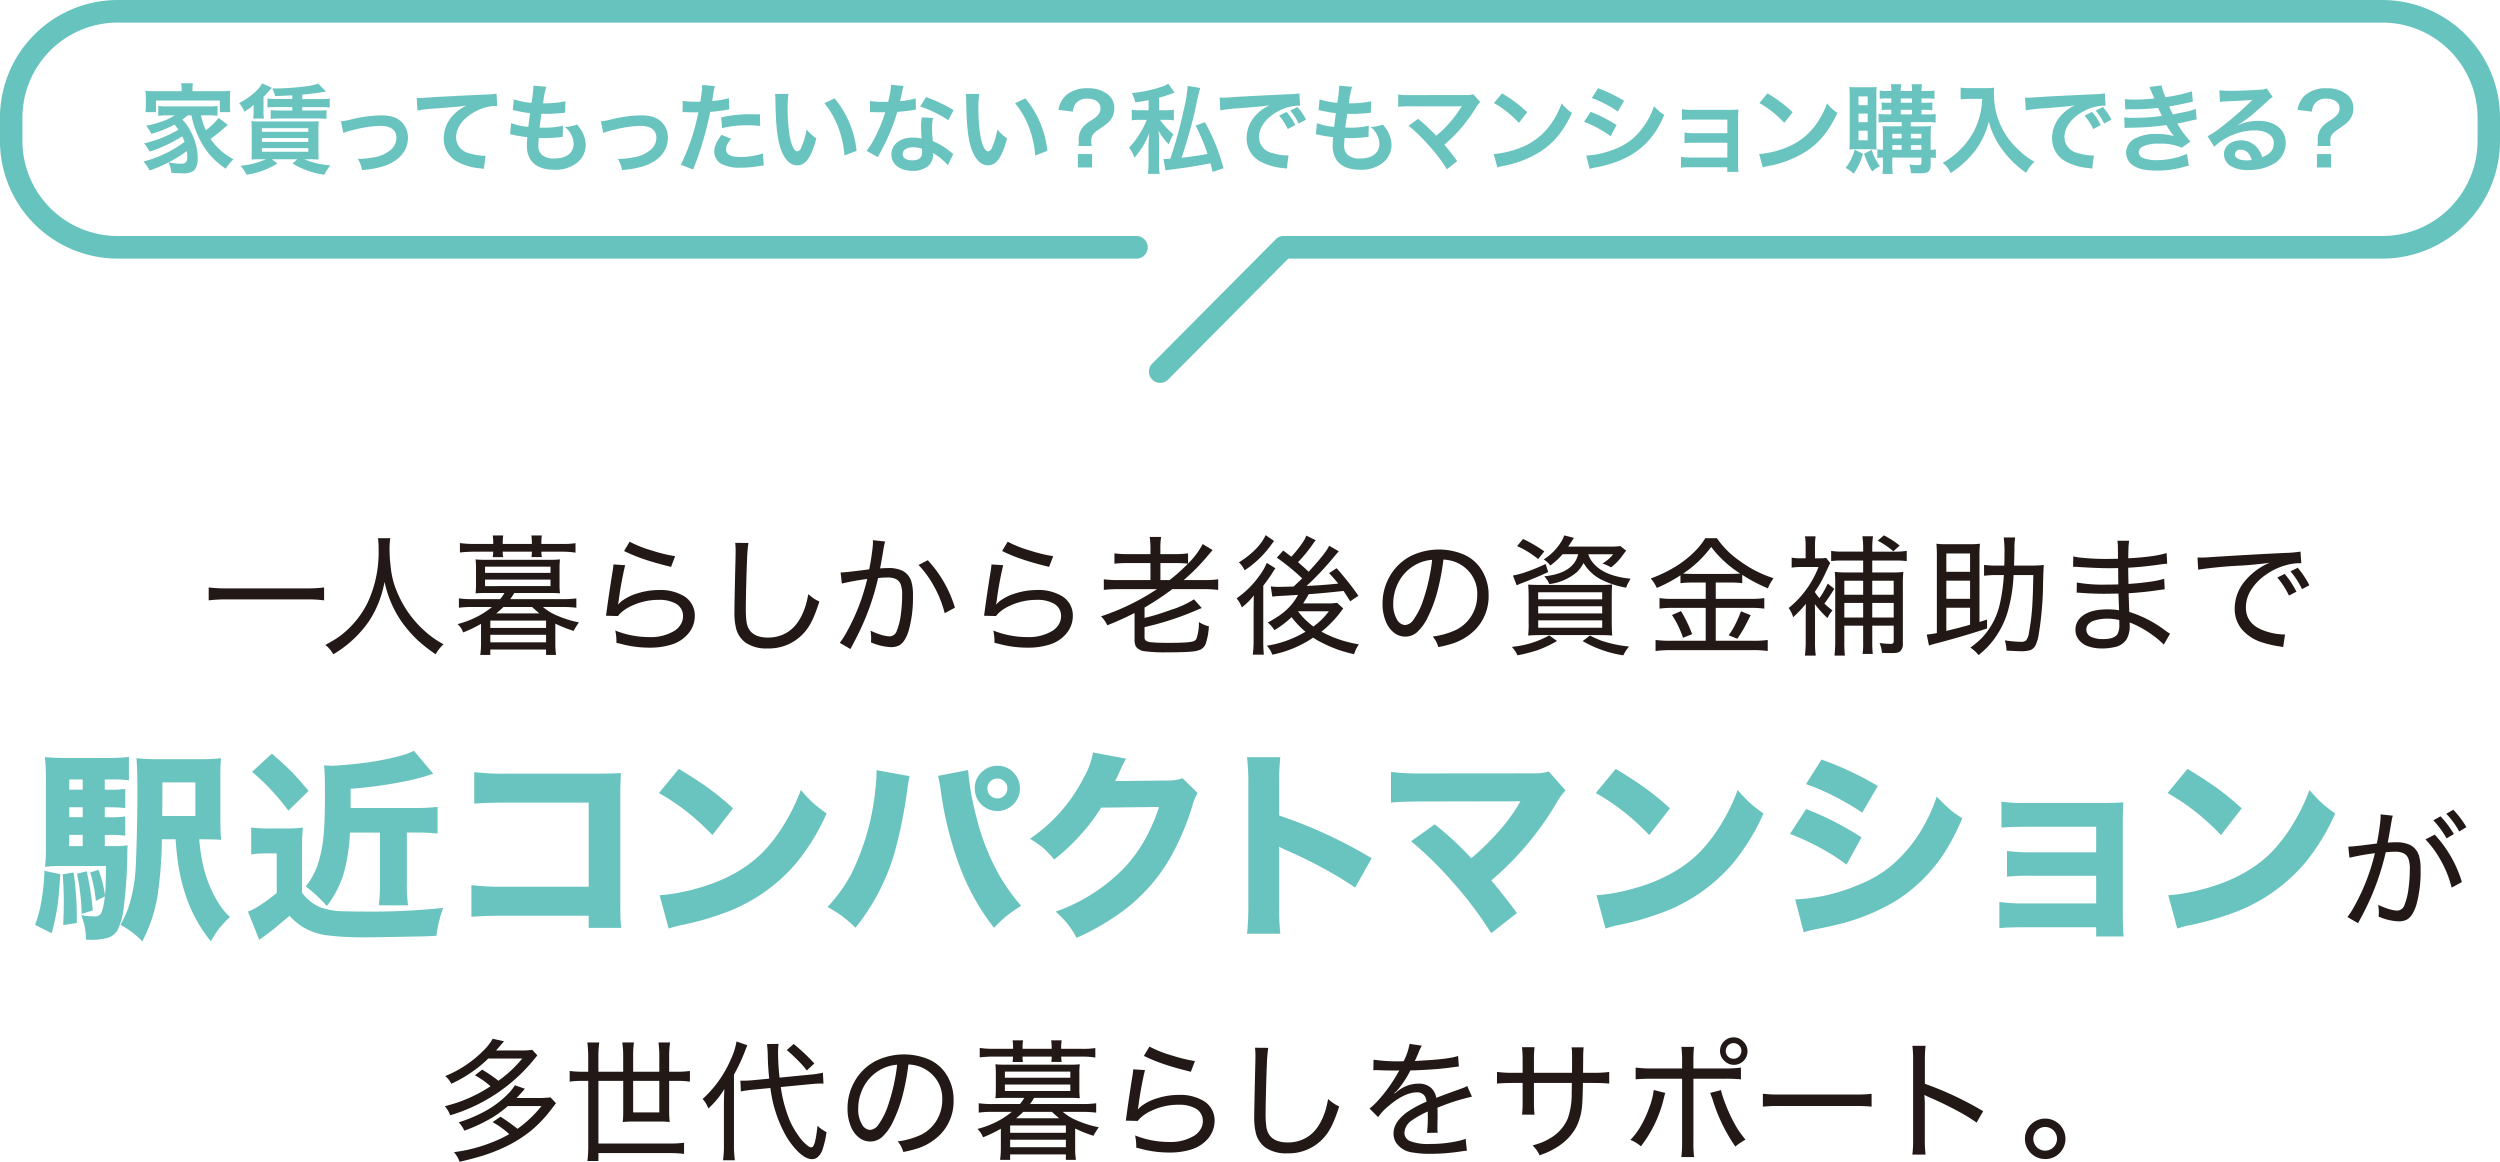 <svg id="content_head.svg" xmlns="http://www.w3.org/2000/svg" width="614" height="285.343" viewBox="0 0 614 285.343">
  <defs>
    <style>
      .cls-1 {
        fill: #67c3be;
      }

      .cls-1, .cls-2, .cls-3 {
        fill-rule: evenodd;
      }

      .cls-2 {
        fill: #69c3be;
      }

      .cls-3 {
        fill: #221815;
      }
    </style>
  </defs>
  <path id="シェイプ_1" data-name="シェイプ 1" class="cls-1" d="M777.936,223a2.745,2.745,0,0,1-1.95-.813,2.787,2.787,0,0,1,0-3.924l30.329-30.518a2.74,2.74,0,0,1,1.949-.814H1078.19a23.4,23.4,0,0,0,23.3-23.445v-5.526a23.4,23.4,0,0,0-23.3-23.443H521.8a23.4,23.4,0,0,0-23.295,23.443v5.526A23.4,23.4,0,0,0,521.8,186.933h250.31a2.775,2.775,0,0,1,0,5.55H521.8a28.935,28.935,0,0,1-28.809-29v-5.526A28.933,28.933,0,0,1,521.8,128.97H1078.19A28.931,28.931,0,0,1,1107,157.962v5.526a28.933,28.933,0,0,1-28.81,29H809.405l-29.52,29.706A2.742,2.742,0,0,1,777.936,223Z" transform="translate(-493 -128.969)"/>
  <path id="家賃ってもったいない_私でもマンション購入できる_" data-name="家賃ってもったいない？私でもマンション購入できる？" class="cls-2" d="M540.026,157.291a21.981,21.981,0,0,0,4.245,9.4,21.029,21.029,0,0,0,4.15,3.718,14.3,14.3,0,0,1,1.919-2.327,15.62,15.62,0,0,1-5.637-5.013,28.931,28.931,0,0,0,2.9-2.279c0.623-.552.815-0.695,1.367-1.127l-2.279-1.751a15.136,15.136,0,0,1-3.142,3.046,17.062,17.062,0,0,1-1.176-3.67h1.68c0.887,0,1.607.048,2.374,0.12v-2.423a13.039,13.039,0,0,1-2.374.12h-9.835a14.116,14.116,0,0,1-2.351-.12v2.423a23.278,23.278,0,0,1,2.351-.12H535.9a11.789,11.789,0,0,1-3.07,1.487,22.849,22.849,0,0,1-3.934,1.056,11.449,11.449,0,0,1,1.271,2.015,27.7,27.7,0,0,0,5.685-2.279,12.276,12.276,0,0,1,.96,1.247,28.715,28.715,0,0,1-8.42,3.358,10.686,10.686,0,0,1,1.343,2.039,35.22,35.22,0,0,0,8.036-3.766c0.24,0.552.36,0.816,0.552,1.368a28.973,28.973,0,0,1-10.075,4.821,11.37,11.37,0,0,1,1.511,2.207,34.954,34.954,0,0,0,9.139-4.774,12.656,12.656,0,0,1,.1,1.368c0,1.3-.407,1.751-1.559,1.751a17.742,17.742,0,0,1-3.046-.336,7.44,7.44,0,0,1,.695,2.566c1.008,0.072,1.991.12,2.639,0.12a4.4,4.4,0,0,0,2.735-.575c0.743-.576,1.1-1.608,1.1-3.191a13.973,13.973,0,0,0-1.655-6.38,12.162,12.162,0,0,0-2.111-3.046,13.666,13.666,0,0,0,1.3-1.056h0.936Zm-2.423-5.925h-6.236a25.839,25.839,0,0,1-2.639-.1,15.925,15.925,0,0,1,.1,1.679v1.871a11.1,11.1,0,0,1-.12,1.7h2.615v-2.855h15.663v2.855h2.59a11.836,11.836,0,0,1-.1-1.7v-1.871a10.865,10.865,0,0,1,.1-1.679c-0.743.072-1.511,0.1-2.662,0.1h-6.644v-0.527a6.493,6.493,0,0,1,.12-1.416h-2.927a6.811,6.811,0,0,1,.144,1.44v0.5Zm27.178,1.919H560.9a16.992,16.992,0,0,1-2.206-.12v2.207a17.312,17.312,0,0,1,2.206-.1h3.886v0.84h-3.094a21.855,21.855,0,0,1-2.207-.1v2.159c0.408-.048,1.272-0.1,2.207-0.1h9.307a17.645,17.645,0,0,1,2.183.1V156.02a15.99,15.99,0,0,1-2.183.1h-3.766v-0.84h4.557a16.9,16.9,0,0,1,2.183.1v-2.207a13.233,13.233,0,0,1-2.183.12h-4.557v-1.079c1.7-.144,4.485-0.5,5.853-0.768l-1.943-1.943a12.2,12.2,0,0,1-2.807.648,71.366,71.366,0,0,1-7.555.552h-0.912a6.5,6.5,0,0,1,.672,1.871c1.991-.072,1.991-0.072,4.245-0.192v0.911Zm-6.452,14.8a19.572,19.572,0,0,1-6.261,1.583,9.028,9.028,0,0,1,1.463,2.207,19.259,19.259,0,0,0,7.6-2.758l-1.343-1.032h6.237l-1.176,1.032a19.91,19.91,0,0,0,7.82,2.758,12.04,12.04,0,0,1,1.463-2.3,19.338,19.338,0,0,1-6.38-1.487h1.7c0.431,0,.767,0,1.319.048a3.068,3.068,0,0,1,.5.024c-0.048-.456-0.072-1.247-0.072-2.255v-4.845c0-1.055.024-1.751,0.072-2.327-0.648.048-1.056,0.072-2.4,0.072H557.177a15.851,15.851,0,0,1-2.422-.1c0.048,0.552.048,0.552,0.072,2.471v5.061c0,0.7-.024,1.559-0.072,1.919,0.743-.048,1.2-0.072,2.4-0.072h1.176Zm-1.008-7.628h11.394v0.888H557.321v-0.888Zm0,2.423h11.394v0.936H557.321V162.88Zm0,2.471h11.394v0.887H557.321v-0.887Zm0.072-15.9c-0.887,1.632-3.07,3.478-5.661,4.846A6.674,6.674,0,0,1,553,156.38a13.572,13.572,0,0,0,2.374-1.679,6.377,6.377,0,0,0-.1,1.175v0.695a6.5,6.5,0,0,1-.12,1.512h2.686a9.226,9.226,0,0,1-.12-1.9V152.71a7.643,7.643,0,0,0,.888-0.888c0.911-1.007.911-1.007,1.175-1.271Zm19.934,12.186a15.126,15.126,0,0,1,2.782-.816,26.916,26.916,0,0,1,6.309-.935c2.542,0,3.933,1.007,3.933,2.878a3.851,3.851,0,0,1-1.7,3.238,8.441,8.441,0,0,1-4,1.631,21.139,21.139,0,0,1-3.407.36h-0.359a7.6,7.6,0,0,1,1.031,2.735,23.57,23.57,0,0,0,5.205-.912c3.814-1.2,6.069-3.79,6.069-6.98a5.437,5.437,0,0,0-.888-3.094c-1.079-1.655-2.926-2.447-5.66-2.447a33.871,33.871,0,0,0-7.412,1.008,12.822,12.822,0,0,1-2.5.455Zm18.193-5.517a34.765,34.765,0,0,1,3.982-.48c5.205-.384,6.14-0.456,8.083-0.744a10.582,10.582,0,0,0-3.334,2.4,8.457,8.457,0,0,0-2.279,5.661,6.418,6.418,0,0,0,3.43,5.781,14.446,14.446,0,0,0,5.613,1.583,5.1,5.1,0,0,1,.816.144l0.432-3.262c-0.24.024-.456,0.024-0.48,0.024a14.542,14.542,0,0,1-3.574-.624,4.029,4.029,0,0,1-3.191-3.91c0-2.423,1.8-4.821,4.846-6.4a10.722,10.722,0,0,1,4.749-1.3,3.716,3.716,0,0,1,.5.024l-0.168-3.07a13.541,13.541,0,0,1-2.758.24c-6.645.312-10.627,0.528-11.97,0.6-3.526.239-3.526,0.239-3.958,0.239-0.12,0-.383,0-0.911-0.024Zm22.751,5.853a4.111,4.111,0,0,1,.912.143c0.959,0.216,1.895.36,3.334,0.552a16.376,16.376,0,0,0-.12,2.039c0,3.862,2.375,5.949,6.741,5.949a8.623,8.623,0,0,0,5.421-1.583,5.709,5.709,0,0,0,2.3-4.486,7.467,7.467,0,0,0-1.031-3.526,9.182,9.182,0,0,0-1.128-1.511,8.856,8.856,0,0,1-2.974.6,5.586,5.586,0,0,1,2.159,4.053c0,2.351-1.751,3.694-4.8,3.694a4.369,4.369,0,0,1-2.975-.887,3,3,0,0,1-.887-2.471,17,17,0,0,1,.12-1.7c0.935,0.048,1.151.048,1.535,0.048a34.932,34.932,0,0,0,3.6-.216,3.082,3.082,0,0,1,.719-0.072l0.072-2.758a19.165,19.165,0,0,1-4.581.479c-0.264,0-.456,0-1.176-0.024,0.144-1.151.216-1.631,0.456-3.382,1.032,0.024,1.248.024,1.487,0.024,0.864,0,1.632-.048,3.359-0.192,0.527-.048.647-0.072,0.959-0.1l0.1-2.806a23.812,23.812,0,0,1-5.469.5,19.466,19.466,0,0,1,.768-4.054L623.98,150a0.994,0.994,0,0,1,.024.24,28.319,28.319,0,0,1-.479,3.982,18.182,18.182,0,0,1-4.342-.864L618.943,156c0.36,0.072.48,0.1,0.816,0.168a31.428,31.428,0,0,0,3.43.6c-0.12.888-.336,2.5-0.432,3.359a15.727,15.727,0,0,1-4.222-.912Zm22.908-.336a15.126,15.126,0,0,1,2.782-.816,26.916,26.916,0,0,1,6.309-.935c2.542,0,3.933,1.007,3.933,2.878A3.851,3.851,0,0,1,652.5,166a8.441,8.441,0,0,1-4,1.631,21.139,21.139,0,0,1-3.407.36h-0.359a7.6,7.6,0,0,1,1.031,2.735,23.57,23.57,0,0,0,5.205-.912c3.814-1.2,6.069-3.79,6.069-6.98a5.437,5.437,0,0,0-.888-3.094c-1.079-1.655-2.926-2.447-5.66-2.447a33.871,33.871,0,0,0-7.412,1.008,12.822,12.822,0,0,1-2.5.455Zm19.45-5.109a3.584,3.584,0,0,1,.456-0.024c0.192,0,.528,0,0.959.024,0.408,0.024.648,0.024,0.768,0.024H664.2a2.032,2.032,0,0,0,.312-0.024,51.187,51.187,0,0,1-4.294,12.9l3.023,1.176a81.148,81.148,0,0,0,2.686-7.94c0.624-2.183,1.224-4.725,1.487-6.212a32.666,32.666,0,0,0,3.934-.5c0.576-.1.576-0.1,0.768-0.12L672,153.069a19.9,19.9,0,0,1-4.1.72c0.1-.552.12-0.7,0.24-1.367a13.639,13.639,0,0,1,.456-2.3l-3.166-.288a3.257,3.257,0,0,1,.024.432,29.083,29.083,0,0,1-.456,3.67c-0.552.024-.816,0.024-1.1,0.024a19.077,19.077,0,0,1-3.214-.216Zm19.022,0.527c-1.511-.024-1.727-0.024-2.375-0.024a30.768,30.768,0,0,0-7.148.768l0.216,2.638a25.922,25.922,0,0,1,6.332-.695,24.968,24.968,0,0,1,3.023.168Zm-9.451,5.037c-1.319,1.8-1.775,2.879-1.775,4.15a3.468,3.468,0,0,0,1.7,2.951,9.747,9.747,0,0,0,4.821.959,27.9,27.9,0,0,0,4.462-.384c0.552-.1.743-0.12,1.175-0.168l-0.216-2.95a18.347,18.347,0,0,1-5.445.887c-2.4,0-3.6-.623-3.6-1.847,0-.839.288-1.439,1.248-2.638Zm13.145-10.05a11.463,11.463,0,0,1,.1,1.535c0.1,6.644.528,10.123,1.511,12.521,0.96,2.3,2.255,3.478,3.862,3.478,2.039,0,3.43-1.943,4.677-6.62a11.83,11.83,0,0,1-2.4-2.183,17.677,17.677,0,0,1-1.272,4.342,1.349,1.349,0,0,1-.983,1.031c-0.768,0-1.535-1.535-1.943-4.03a44.853,44.853,0,0,1-.456-6.428,27.866,27.866,0,0,1,.192-3.646h-3.286Zm12.113,2.279a20.938,20.938,0,0,1,3.407,5.9,24.342,24.342,0,0,1,1.535,6.933l2.974-1.128a23.92,23.92,0,0,0-5.4-12.9Zm16.4-4.534a24.466,24.466,0,0,1-.719,4.174c-0.528.024-.936,0.024-1.224,0.024a16.648,16.648,0,0,1-3.238-.216V156.5l1.272,0.024c0.5,0.024.647,0.024,0.959,0.024,0.288,0,.432,0,1.511-0.024a36.8,36.8,0,0,1-2.255,5.66,21.824,21.824,0,0,1-2.326,3.838l2.758,1.535c0.144-.287.144-0.287,0.456-0.863,0.911-1.679,1.127-2.111,1.679-3.286a46.165,46.165,0,0,0,2.639-6.956c1.487-.12,2.95-0.288,3.814-0.432a4.656,4.656,0,0,1,.767-0.12l-0.072-2.759a20.559,20.559,0,0,1-3.838.672c0.264-1.055.384-1.535,0.5-2.111a12.026,12.026,0,0,1,.384-1.607Zm15.352,6.237a37.874,37.874,0,0,0-6.764-3.214L719,155.132a29.4,29.4,0,0,1,6.908,3.358Zm-0.1,10.818a4.3,4.3,0,0,1-.36-0.336,8.844,8.844,0,0,0-.839-0.648,14.974,14.974,0,0,0-3.79-2.206,25.468,25.468,0,0,1-.216-3.287,7.986,7.986,0,0,1,.288-2.422l-2.783-.144a12.708,12.708,0,0,0-.192,2.422c0,0.72.048,1.656,0.12,2.759a11.9,11.9,0,0,0-2.23-.216c-3.047,0-5.182,1.7-5.182,4.126,0,2.446,2.063,4.03,5.23,4.03a5.533,5.533,0,0,0,3.981-1.344,3.83,3.83,0,0,0,1.032-2.542c0-.1-0.024-0.264-0.048-0.48a14.538,14.538,0,0,1,3.67,2.974Zm-7.676-1.319s0.048,0.575.048,0.815c0,1.343-.791,2.015-2.422,2.015-1.488,0-2.351-.576-2.351-1.559,0-1.008,1.007-1.655,2.566-1.655A6.041,6.041,0,0,1,719.434,165.519Zm10.759-13.481a11.463,11.463,0,0,1,.1,1.535c0.1,6.644.528,10.123,1.511,12.521,0.96,2.3,2.255,3.478,3.862,3.478,2.039,0,3.43-1.943,4.677-6.62a11.83,11.83,0,0,1-2.4-2.183,17.677,17.677,0,0,1-1.272,4.342,1.349,1.349,0,0,1-.983,1.031c-0.768,0-1.535-1.535-1.943-4.03a44.853,44.853,0,0,1-.456-6.428,27.866,27.866,0,0,1,.192-3.646h-3.286Zm12.113,2.279a20.938,20.938,0,0,1,3.407,5.9,24.342,24.342,0,0,1,1.535,6.933l2.974-1.128a23.92,23.92,0,0,0-5.4-12.9Zm18.781,10.506a11.451,11.451,0,0,1-.072-1.223c0-1.272.384-1.847,1.871-2.855,1.943-1.319,2.4-1.7,2.951-2.47a4.515,4.515,0,0,0,.839-2.831,4.127,4.127,0,0,0-1.7-3.358,7.493,7.493,0,0,0-4.821-1.439,7.757,7.757,0,0,0-5.3,1.679,6.058,6.058,0,0,0-1.895,3.622l3.55,0.432a3.484,3.484,0,0,1,.575-1.823,3.362,3.362,0,0,1,2.879-1.368c2.039,0,3.31.912,3.31,2.375,0,1.1-.552,1.847-2.111,2.878a8.05,8.05,0,0,0-2.255,1.8,4.809,4.809,0,0,0-.983,3.119l0.024,0.456a8.256,8.256,0,0,1-.072,1.007h3.214Zm-3.358,1.991V170.1h3.478v-3.286h-3.478Zm26.961-16.767a33.784,33.784,0,0,1-1.031,6.141,101.709,101.709,0,0,1-3.238,11.777c-0.936.048-.936,0.048-1.2,0.048a2.746,2.746,0,0,1-.479-0.024l0.5,2.831c0.336-.072.7-0.12,1.272-0.192,4.245-.552,6.692-0.936,9.762-1.559,0.216,0.743.288,1.079,0.528,2.11l2.686-.887a48.642,48.642,0,0,0-4.557-11.322l-2.3.84a44.577,44.577,0,0,1,2.927,6.956c-1.512.312-4.39,0.743-6.357,0.935a123.924,123.924,0,0,0,3.574-12.857,34.507,34.507,0,0,1,1.008-4.269Zm-9.594,6H773.2a11.96,11.96,0,0,1-2.231-.144v2.614a14.106,14.106,0,0,1,2.111-.12h1.583a2.836,2.836,0,0,0-.144.312,20.675,20.675,0,0,1-1.967,3.67,17.145,17.145,0,0,1-2.255,2.831,8.686,8.686,0,0,1,1.319,2.494,19.712,19.712,0,0,0,3.646-6.044c-0.143,1.727-.191,2.758-0.191,3.094v3.862a21.393,21.393,0,0,1-.168,3.046h2.9a18.646,18.646,0,0,1-.144-3.046v-4.606a17.906,17.906,0,0,0-.072-2.278c-0.024-.144-0.024-0.36-0.048-0.648a15.919,15.919,0,0,0,2.519,3.334,10.544,10.544,0,0,1,1.151-2.446,18.729,18.729,0,0,1-3.31-3.575h1.271a13.681,13.681,0,0,1,2.135.12V155.9a9.812,9.812,0,0,1-2.111.144h-1.535v-3.071c0.96-.263,1.439-0.407,2.783-0.887l1.031-.36-1.559-2.207a5.189,5.189,0,0,1-1.367.672,31.078,31.078,0,0,1-7.6,1.631,7.209,7.209,0,0,1,.887,2.3c1.583-.24,2.111-0.336,3.263-0.552v2.471Zm17.617,0.024a34.823,34.823,0,0,1,3.982-.48c5.2-.384,6.141-0.48,8.084-0.768a10.616,10.616,0,0,0-3.334,2.423,8.349,8.349,0,0,0-2.279,5.637,6.417,6.417,0,0,0,3.43,5.781,14.441,14.441,0,0,0,5.613,1.583c0.408,0.072.528,0.072,0.815,0.144l0.432-3.262c-0.24.024-.456,0.024-0.48,0.024a14.558,14.558,0,0,1-3.574-.624,4.028,4.028,0,0,1-3.19-3.91c0-2.423,1.8-4.821,4.845-6.4a10.729,10.729,0,0,1,4.75-1.3,3.716,3.716,0,0,1,.5.024l-0.168-3.046a17.675,17.675,0,0,1-2.759.216c-6.644.312-10.626,0.528-11.969,0.6-3.526.239-3.526,0.239-3.958,0.239-0.12,0-.384,0-0.912-0.024Zm14.44,1.295a15.236,15.236,0,0,1,2.135,3.286l1.823-.959a12.828,12.828,0,0,0-2.135-3.238Zm6.6,0.984a12.6,12.6,0,0,0-2.111-3.095l-1.751.864a15.932,15.932,0,0,1,2.063,3.19Zm2.423,3.622a4.111,4.111,0,0,1,.912.143c0.959,0.216,1.895.36,3.334,0.552a16.376,16.376,0,0,0-.12,2.039c0,3.862,2.375,5.949,6.74,5.949a8.62,8.62,0,0,0,5.421-1.583,5.71,5.71,0,0,0,2.3-4.486,7.457,7.457,0,0,0-1.032-3.526,9.106,9.106,0,0,0-1.127-1.511,8.856,8.856,0,0,1-2.974.6,5.585,5.585,0,0,1,2.158,4.053c0,2.351-1.751,3.694-4.8,3.694a4.366,4.366,0,0,1-2.974-.887,3,3,0,0,1-.888-2.471,17,17,0,0,1,.12-1.7c0.936,0.048,1.152.048,1.535,0.048a34.9,34.9,0,0,0,3.6-.216,3.085,3.085,0,0,1,.72-0.072l0.072-2.758a19.168,19.168,0,0,1-4.582.479c-0.263,0-.455,0-1.175-0.024,0.144-1.151.216-1.631,0.456-3.382,1.031,0.024,1.247.024,1.487,0.024,0.864,0,1.631-.048,3.358-0.192,0.528-.048.648-0.072,0.96-0.1l0.1-2.806a23.824,23.824,0,0,1-5.469.5,19.428,19.428,0,0,1,.767-4.054l-3.19-.288a0.994,0.994,0,0,1,.024.24,28.215,28.215,0,0,1-.48,3.982,18.183,18.183,0,0,1-4.341-.864L816.845,156c0.36,0.072.479,0.1,0.815,0.168a31.428,31.428,0,0,0,3.43.6c-0.12.888-.335,2.5-0.431,3.359a15.717,15.717,0,0,1-4.222-.912Zm22.763-2.111a38.689,38.689,0,0,1,4.8,4.629,39.538,39.538,0,0,1,4.63,6.045l2.518-2.015c-1.247-1.7-2.159-2.855-3.166-4.006a37.122,37.122,0,0,0,7.748-9.091,7.474,7.474,0,0,1,1.055-1.415l-1.679-1.895a6.278,6.278,0,0,1-1.991.192l-13.336.024a17.492,17.492,0,0,1-3.119-.168V155.2a26.021,26.021,0,0,1,3.071-.12h11.441c0.5,0,.864-0.024,1.1-0.048a0.616,0.616,0,0,0-.048.12,1.684,1.684,0,0,0-.144.216,31.645,31.645,0,0,1-2.927,3.91,29.436,29.436,0,0,1-3.142,3.022c-0.168-.144-0.168-0.144-1.487-1.487-0.984-.959-1.7-1.607-2.974-2.662Zm20.977-5.589a25.147,25.147,0,0,1,6.116,4.869l2.063-2.614a33.936,33.936,0,0,0-6.188-4.63Zm0.839,15.831a8.5,8.5,0,0,1,1.583-.408,25.9,25.9,0,0,0,9.139-3.6c3.287-2.183,5.565-5.013,7.6-9.4a10.332,10.332,0,0,1-2.542-2.35,20.053,20.053,0,0,1-2.447,4.8,16.023,16.023,0,0,1-7.124,5.877,22.871,22.871,0,0,1-7.1,1.775Zm23.184-17.055a28.128,28.128,0,0,1,6.4,3.311l1.536-2.639a38.449,38.449,0,0,0-6.381-3.094Zm-1.895,5.829a28.074,28.074,0,0,1,6.5,3.526l1.488-2.71a33.9,33.9,0,0,0-6.381-3.262Zm1.367,11.562a15.529,15.529,0,0,1,1.679-.384c5.9-1.175,9.979-3.31,13.025-6.812a20.929,20.929,0,0,0,3.6-6.069,12.344,12.344,0,0,1-2.494-2.135,17.76,17.76,0,0,1-2.783,5.3,14.668,14.668,0,0,1-6.932,5.278,21.968,21.968,0,0,1-6.932,1.559Zm33.8-.384v1.127h2.758a11.978,11.978,0,0,1-.1-1.823V158.37c0-1.055.024-1.655,0.072-2.518a20.95,20.95,0,0,1-2.231.1h-9.45a10.928,10.928,0,0,1-2.159-.168v2.662a15.607,15.607,0,0,1,2.159-.095h8.971v3.334h-8.348a10.783,10.783,0,0,1-2.159-.168v2.614a15.145,15.145,0,0,1,2.159-.1h8.348v3.622h-9.211a10.928,10.928,0,0,1-2.159-.168v2.663a15.136,15.136,0,0,1,2.159-.1h9.187Zm7.891-15.783a25.147,25.147,0,0,1,6.116,4.869l2.063-2.614a33.936,33.936,0,0,0-6.188-4.63Zm0.839,15.831a8.5,8.5,0,0,1,1.584-.408,25.9,25.9,0,0,0,9.138-3.6c3.287-2.183,5.565-5.013,7.6-9.4a10.332,10.332,0,0,1-2.542-2.35,20.053,20.053,0,0,1-2.447,4.8,16.023,16.023,0,0,1-7.124,5.877,22.871,22.871,0,0,1-7.1,1.775Zm34.11-11.154V160h-2.422c-1.08,0-1.655-.024-2.255-0.072,0.048,0.695.072,1.223,0.072,2.206v3.622a10.515,10.515,0,0,1-1.367-.119V167.8a6.164,6.164,0,0,1,1.367-.12v1.056a23.388,23.388,0,0,1-.12,2.95h2.519a27.945,27.945,0,0,1-.1-2.95v-1.056h7.148v1.3c0,0.455-.192.551-0.984,0.551a14.079,14.079,0,0,1-1.991-.168,6.551,6.551,0,0,1,.408,2.135c0.912,0.048,1.463.048,2.159,0.048,2.159,0,2.686-.432,2.686-2.231v-1.631a8.34,8.34,0,0,1,1.272.1v-2.134a7.732,7.732,0,0,1-1.272.119v-3.837a19.3,19.3,0,0,1,.1-2.015,19.531,19.531,0,0,1-2.23.1h-2.759v-1.056h4.174a10.223,10.223,0,0,1,1.943.12v-2.135a9.351,9.351,0,0,1-1.919.12h-1.559v-1.127H965.9a10.911,10.911,0,0,1,1.679.1V154.1a10.055,10.055,0,0,1-1.631.1h-1.031v-1.056h1.463a12.242,12.242,0,0,1,1.727.1V151.2a8.365,8.365,0,0,1-1.751.12h-1.439a7.78,7.78,0,0,1,.144-1.679h-2.615a5.2,5.2,0,0,1,.144,1.679H959.83a5.676,5.676,0,0,1,.144-1.679H957.36a5.676,5.676,0,0,1,.144,1.679H956.5a9.72,9.72,0,0,1-1.847-.12v2.039a12.529,12.529,0,0,1,1.775-.1h1.08V154.2h-0.672a10.45,10.45,0,0,1-1.679-.1v1.919a10.722,10.722,0,0,1,1.679-.1H957.5v1.127h-1.152a11.151,11.151,0,0,1-1.967-.12v2.135a11.486,11.486,0,0,1,1.967-.12h3.694Zm0,6.812h-2.3v-1.151h2.3v1.151Zm2.255,0v-1.151h2.591v1.151H962.3Zm-2.255-2.806h-2.3v-1.127h2.3v1.127Zm2.255,0v-1.127h2.591v1.127H962.3Zm-2.471-9.811h2.759V154.2H959.83v-1.056Zm0,2.783h2.759v1.127H959.83v-1.127Zm-7.579,9.691a15.5,15.5,0,0,1,1.655.071,15.457,15.457,0,0,1-.072-2.254V152.494a20.923,20.923,0,0,1,.072-2.159,18.43,18.43,0,0,1-1.895.072H949.18c-0.887,0-1.439-.024-1.991-0.072a23.439,23.439,0,0,1,.1,2.4v10.41c0,0.863-.024,1.847-0.072,2.542a14.973,14.973,0,0,1,1.7-.071h3.335Zm-2.807-12.977H951.7V154.8h-2.255v-2.158Zm0,4.221H951.7v2.111h-2.255v-2.111Zm0,4.2H951.7v2.351h-2.255v-2.351Zm-0.959,4.653a11.745,11.745,0,0,1-2.207,4.486,9.654,9.654,0,0,1,1.967,1.415,14.477,14.477,0,0,0,2.279-4.893Zm2.326,1.008a22.2,22.2,0,0,0,1.991,4.366,7.82,7.82,0,0,1,1.895-1.32,13.969,13.969,0,0,1-2.015-4.006Zm29.014-13.481a18.95,18.95,0,0,1-.792,4.846,17.767,17.767,0,0,1-4.1,7.1,18.959,18.959,0,0,1-4.821,3.766,6.732,6.732,0,0,1,1.967,2.518,23.986,23.986,0,0,0,5.949-5.421,20.127,20.127,0,0,0,3.43-7.244,15.494,15.494,0,0,0,1.223,3.406,18.227,18.227,0,0,0,2.111,3.55,24.159,24.159,0,0,0,5.829,5.637,10.151,10.151,0,0,1,2.039-2.71,17.131,17.131,0,0,1-3.55-2.591,19.37,19.37,0,0,1-3.838-4.6,18.576,18.576,0,0,1-2.567-9.5,11.3,11.3,0,0,1,.072-1.511,13.064,13.064,0,0,1-2.183.12h-3.814a14.585,14.585,0,0,1-2.254-.12v2.878c0.935-.072,1.655-0.12,2.3-0.12h3Zm10.7,2.831a34.823,34.823,0,0,1,3.982-.48c5.2-.384,6.137-0.48,8.087-0.768a10.574,10.574,0,0,0-3.337,2.423,8.349,8.349,0,0,0-2.279,5.637,6.421,6.421,0,0,0,3.426,5.781,14.512,14.512,0,0,0,5.62,1.583c0.4,0.072.52,0.072,0.81,0.144l0.43-3.262c-0.24.024-.45,0.024-0.48,0.024a14.585,14.585,0,0,1-3.57-.624,4.033,4.033,0,0,1-3.19-3.91c0-2.423,1.8-4.821,4.85-6.4a10.7,10.7,0,0,1,4.74-1.3,3.847,3.847,0,0,1,.51.024l-0.17-3.046a17.616,17.616,0,0,1-2.76.216c-6.64.312-10.624,0.528-11.967,0.6-3.526.239-3.526,0.239-3.958,0.239-0.12,0-.384,0-0.912-0.024Zm14.439,1.295a15.281,15.281,0,0,1,2.14,3.286l1.82-.959a12.76,12.76,0,0,0-2.14-3.238Zm6.6,0.984a12.566,12.566,0,0,0-2.11-3.095l-1.75.864a16.058,16.058,0,0,1,2.06,3.19Zm3.4-2.5c0.51-.024.63-0.048,1.64-0.048a57.54,57.54,0,0,0,6.42-.336c0.2,0.432.27,0.576,0.51,1.08,0.19,0.455.29,0.6,0.43,0.887a47.188,47.188,0,0,1-6.79.456,14.237,14.237,0,0,1-2.47-.1l0.1,2.614c0.4-.048.57-0.048,0.98-0.072a68.537,68.537,0,0,0,9.28-.647,14.724,14.724,0,0,0,1.85,2.686,16.57,16.57,0,0,0-4.15-.5,10.706,10.706,0,0,0-5.59,1.2,4.012,4.012,0,0,0-2.01,3.334,3.859,3.859,0,0,0,1.84,3.286c1.35,0.816,3.1,1.176,5.86,1.176a23.088,23.088,0,0,0,6.14-.816,11.579,11.579,0,0,1,1.56-.36l-0.44-2.95a18.612,18.612,0,0,1-7.38,1.559,9.321,9.321,0,0,1-3.43-.528,1.58,1.58,0,0,1-1.04-1.391,1.725,1.725,0,0,1,1.04-1.463,9.211,9.211,0,0,1,4.03-.672,12.841,12.841,0,0,1,5.51.984l2.11-1.511a24.238,24.238,0,0,1-3.21-4.39c0.29-.072.29-0.072,0.89-0.192,0.57-.12,1.36-0.288,2.35-0.528a14.825,14.825,0,0,1,1.51-.311l-0.24-2.615a11.97,11.97,0,0,1-2.28.7c-0.14.024-1.25,0.263-3.31,0.695-0.41-.767-0.55-1.079-0.94-1.967,0.75-.1,3.41-0.623,5.02-1.007,0.57-.12.57-0.12,0.81-0.168l-0.24-2.543a40.047,40.047,0,0,1-6.47,1.44,14.359,14.359,0,0,1-.99-2.9l-2.99.408c0.02,0.048.36,0.791,0.95,2.183a5.777,5.777,0,0,1,.27.623,42.585,42.585,0,0,1-4.94.264,20.249,20.249,0,0,1-2.31-.1Zm27.58,3.862a9.926,9.926,0,0,0,.98-0.624c0.48-.312,2.21-1.607,2.64-1.967,0.81-.695,2.57-2.255,3.77-3.358a5.035,5.035,0,0,1,1.24-.983l-1.48-2.111a3.572,3.572,0,0,1-1.49.312c-2.33.167-5.26,0.287-7.29,0.287a21.608,21.608,0,0,1-2.83-.144l0.12,2.879a7.944,7.944,0,0,1,1.15-.12c4.34-.192,5.87-0.288,6.79-0.408l0.02,0.024c-0.14.144-.38,0.384-0.43,0.432a81.316,81.316,0,0,1-7.17,6.237,21.873,21.873,0,0,1-3.39,2.254l1.63,2.591a14.784,14.784,0,0,1,9.89-4.03c2.9,0,4.75,1.223,4.75,3.094,0,1.7-.87,2.735-2.86,3.478a6.443,6.443,0,0,0-1.1-2.158,5.163,5.163,0,0,0-4.15-1.967c-2.4,0-4.13,1.439-4.13,3.43a3.427,3.427,0,0,0,1.44,2.758,8.125,8.125,0,0,0,4.66,1.1,11.864,11.864,0,0,0,5.8-1.368,5.85,5.85,0,0,0,3.26-5.3c0-3.286-2.64-5.4-6.74-5.4a11.663,11.663,0,0,0-5.03,1.1Zm3.45,8.539a6.483,6.483,0,0,1-1.25.1c-1.77,0-2.85-.552-2.85-1.511a1.2,1.2,0,0,1,1.41-1.1C1044.65,165.734,1045.56,166.6,1045.99,168.253Zm19.39-3.43c-0.04-.456-0.07-0.84-0.07-1.223,0-1.272.39-1.847,1.87-2.855,1.95-1.319,2.4-1.7,2.95-2.47a4.485,4.485,0,0,0,.84-2.831,4.115,4.115,0,0,0-1.7-3.358,7.5,7.5,0,0,0-4.82-1.439,7.74,7.74,0,0,0-5.3,1.679,6.11,6.11,0,0,0-1.9,3.622l3.55,0.432a3.473,3.473,0,0,1,.58-1.823,3.352,3.352,0,0,1,2.88-1.368c2.03,0,3.31.912,3.31,2.375,0,1.1-.56,1.847-2.11,2.878a8.02,8.02,0,0,0-2.26,1.8,4.813,4.813,0,0,0-.98,3.119l0.02,0.456a7.835,7.835,0,0,1-.07,1.007h3.21Zm-3.35,1.991V170.1h3.47v-3.286h-3.47Z" transform="translate(-493 -128.969)"/>
  <path id="一人暮らしから老後の資金補助まで" class="cls-3" d="M572.6,273.244a32.927,32.927,0,0,1-4.407.234h-19.5a35.052,35.052,0,0,1-4.437-.234v3.172a35.6,35.6,0,0,1,4.437-.235h19.5a30.8,30.8,0,0,1,4.407.235v-3.172Zm2.247,16.422a27.874,27.874,0,0,0,8.782-8.141,25.646,25.646,0,0,0,2.968-6.25,33.3,33.3,0,0,0,.86-3.391,26.609,26.609,0,0,0,4.187,9.782,30.494,30.494,0,0,0,4.078,4.672,41.728,41.728,0,0,0,4.282,3.328,9.312,9.312,0,0,1,1.921-2.453q-1.077-.626-1.671-1a22.322,22.322,0,0,1-3.094-2.407,25.755,25.755,0,0,1-5.047-6.234,27.445,27.445,0,0,1-2.313-5.141,22.33,22.33,0,0,1-.89-4.625,36.9,36.9,0,0,1-.235-3.718,19.133,19.133,0,0,1,.172-2.938h-3.015a19.069,19.069,0,0,1,.156,2.688,29.343,29.343,0,0,1-2.641,13.015,22.653,22.653,0,0,1-5.609,7.313,18.851,18.851,0,0,1-2.008,1.547q-0.991.655-2.82,1.656a7.281,7.281,0,0,1,1.937,2.3h0Zm34.468-27.11a21.077,21.077,0,0,1-3.359-.218v2.328a30.953,30.953,0,0,1,3.312-.2h4.859a10.7,10.7,0,0,1-.109,1.328h2.547a7.622,7.622,0,0,1-.094-1.328h7.156a10.98,10.98,0,0,1-.093,1.312h2.547a10.165,10.165,0,0,1-.125-1.312h5.078a20.806,20.806,0,0,1,3.312.234v-2.328a20.307,20.307,0,0,1-3.359.187h-5.031v-0.234a11.039,11.039,0,0,1,.125-1.844H623.5a14.022,14.022,0,0,1,.125,1.828v0.25h-7.156v-0.25a11.389,11.389,0,0,1,.125-1.828h-2.578a11.389,11.389,0,0,1,.125,1.828v0.25h-4.828Zm6.516,13.563h-6.719a24.549,24.549,0,0,1-3.406-.188v2.3a23.954,23.954,0,0,1,3.406-.187h4.719a20.375,20.375,0,0,1-4.157,2.64,23.191,23.191,0,0,1-4.3,1.563,4.883,4.883,0,0,1,1.375,2.047,32.069,32.069,0,0,0,4.391-2.11v4.891a20.8,20.8,0,0,1-.187,2.75h2.468v-1.328h13.688v1.328h2.469a17.422,17.422,0,0,1-.188-2.75v-4.938a33.526,33.526,0,0,0,4.484,1.782,20.478,20.478,0,0,1,1.313-2.094,25.3,25.3,0,0,1-6.234-2.063,13.147,13.147,0,0,1-2.61-1.718h4.8a28.115,28.115,0,0,1,3.406.187v-2.3a24.549,24.549,0,0,1-3.406.188H618.316q0.406-.548,1-1.516h8.656q1.532,0,2.563.094a15.177,15.177,0,0,1-.11-2.141v-4a15.929,15.929,0,0,1,.11-2.2,20.674,20.674,0,0,1-2.547.094H612.347a20.425,20.425,0,0,1-2.547-.094,20.06,20.06,0,0,1,.11,2.2v4a19.426,19.426,0,0,1-.11,2.141q1.015-.094,2.547-0.094h4.547a11.387,11.387,0,0,1-1.062,1.516h0Zm7.843,1.922q1.173,1.077,1.8,1.578H614.878a20.528,20.528,0,0,0,1.766-1.578h7.031Zm4.532-9.891v1.516H612.128V268.15h16.079Zm0,3.172v1.594H612.128v-1.594h16.079Zm-1.094,10.062v1.8H613.425v-1.8h13.688Zm0,3.5v1.844H613.425v-1.844h13.688Zm20-20.187a40.43,40.43,0,0,0,4.235,1.672q2.562,0.874,6.469,1.828l1-2.625a37.565,37.565,0,0,1-5.688-1.391,27.472,27.472,0,0,1-5.484-2.172l-1.375,2.3q0.265,0.11.843,0.391h0Zm-3.671,4.656q-0.75,4.626-1.344,8.953-0.173,1.313-.266,1.891l2.938,0.078a8.372,8.372,0,0,1,.609-0.7,9.911,9.911,0,0,1,2.859-1.859,15.388,15.388,0,0,1,6.532-1.422,8.286,8.286,0,0,1,3.968.8,3.432,3.432,0,0,1,2.016,3.156,3.925,3.925,0,0,1-.359,1.687,4.737,4.737,0,0,1-1.688,1.922,11.258,11.258,0,0,1-6.344,1.578,22.309,22.309,0,0,1-8.25-1.609,12.127,12.127,0,0,1,.282,2.516v0.484q1.921,0.5,2.609.641a26.7,26.7,0,0,0,5.516.562,17.52,17.52,0,0,0,5.125-.672,8.731,8.731,0,0,0,4.593-3.015,6.765,6.765,0,0,0,1.407-4.125,5.53,5.53,0,0,0-2.891-4.969,11.229,11.229,0,0,0-5.891-1.375,17.6,17.6,0,0,0-5.421.859,12.176,12.176,0,0,0-3.7,1.828,8.55,8.55,0,0,0-.921.86l-0.047-.032a5.308,5.308,0,0,0,.156-0.75,84.6,84.6,0,0,1,1.609-8.859l-2.875-.187q-0.046.687-.218,1.765h0Zm47.387,8.453q-1.5,4.688-4.563,6.516a8.883,8.883,0,0,1-4.625,1.234q-4.812,0-5.312-4.015a23.841,23.841,0,0,1-.156-3.032q0-1.547.062-4.343,0.156-6.094.25-7.891a36.647,36.647,0,0,1,.328-3.953l-3.25-.031a14.568,14.568,0,0,1,.11,1.781q0,0.609-.032,2.125-0.266,10.89-.265,13a15.91,15.91,0,0,0,.437,4.234,6.267,6.267,0,0,0,2.375,3.422,9.021,9.021,0,0,0,5.328,1.375,11.551,11.551,0,0,0,8.454-3.312,12.349,12.349,0,0,0,1.632-2.008,16.577,16.577,0,0,0,1.352-2.649q0.577-1.327,1.281-3.546-0.765-.375-1.219-0.657a14.483,14.483,0,0,1-1.5-1.172,23.071,23.071,0,0,1-.687,2.922h0Zm13.5-8.734q-3.594.468-4.875,0.5l0.3,2.719a60.206,60.206,0,0,1,6.234-1.125,50.74,50.74,0,0,1-5.281,13.468,20.106,20.106,0,0,1-1.453,2.219l2.609,1.516q0.75-1.391,1.61-3.063a62.937,62.937,0,0,0,3.031-7.015,61.7,61.7,0,0,0,2.156-7.344,19.525,19.525,0,0,1,2.188-.141,4.91,4.91,0,0,1,2.187.375,2.471,2.471,0,0,1,1.172,1.3,6.986,6.986,0,0,1,.36,2.61,34.68,34.68,0,0,1-.313,4.734,15.838,15.838,0,0,1-.984,4.016,1.918,1.918,0,0,1-1.766,1.421,8.7,8.7,0,0,1-2.547-.531,16.171,16.171,0,0,1-2.156-.875,12.152,12.152,0,0,1,.156,1.781c0,0.261-.015.625-0.047,1.094a13.668,13.668,0,0,0,4.86,1.172,4.639,4.639,0,0,0,1.859-.328q1.641-.718,2.578-3.828a30.153,30.153,0,0,0,1.016-8.531,11.387,11.387,0,0,0-.422-3.516,4.415,4.415,0,0,0-2.234-2.594,8,8,0,0,0-3.485-.625q-0.875,0-1.937.094,0.217-1.062.656-3.641,0.188-1.14.3-1.75a10.313,10.313,0,0,1,.3-1.218l-3.016-.329c0.01,0.261.016,0.459,0.016,0.594a18.618,18.618,0,0,1-.188,2.078q-0.28,2.281-.734,4.485-0.407.061-2.141,0.281h0Zm18,3.781a27.143,27.143,0,0,1,2.688,6.719l2.515-1.359a29.64,29.64,0,0,0-6.672-11.657l-2.265,1.172a24.706,24.706,0,0,1,3.734,5.125h0Zm17.631-8.156a40.4,40.4,0,0,0,4.234,1.672q2.564,0.874,6.469,1.828l1-2.625a37.53,37.53,0,0,1-5.687-1.391,27.461,27.461,0,0,1-5.485-2.172l-1.375,2.3q0.266,0.11.844,0.391h0Zm-3.672,4.656q-0.75,4.626-1.344,8.953-0.171,1.313-.265,1.891l2.937,0.078a8.542,8.542,0,0,1,.61-0.7,9.883,9.883,0,0,1,2.859-1.859,15.387,15.387,0,0,1,6.531-1.422,8.293,8.293,0,0,1,3.969.8,3.432,3.432,0,0,1,2.016,3.156,3.911,3.911,0,0,1-.36,1.687,4.734,4.734,0,0,1-1.687,1.922,11.261,11.261,0,0,1-6.344,1.578,22.309,22.309,0,0,1-8.25-1.609,12.191,12.191,0,0,1,.281,2.516v0.484q1.921,0.5,2.61.641a26.7,26.7,0,0,0,5.515.562,17.515,17.515,0,0,0,5.125-.672,8.734,8.734,0,0,0,4.594-3.015,6.77,6.77,0,0,0,1.406-4.125,5.529,5.529,0,0,0-2.89-4.969,11.234,11.234,0,0,0-5.891-1.375,17.6,17.6,0,0,0-5.422.859,12.17,12.17,0,0,0-3.7,1.828,8.649,8.649,0,0,0-.922.86l-0.047-.032a5.04,5.04,0,0,0,.156-0.75,84.49,84.49,0,0,1,1.61-8.859l-2.875-.187q-0.046.687-.219,1.765h0Zm27.129,10.985a7.969,7.969,0,0,1,1.532,2.2q3.39-1.329,6.7-3.016v6.438a3.768,3.768,0,0,0,.328,1.8,3.017,3.017,0,0,0,2.2,1.157,36.285,36.285,0,0,0,5.391.265q4.5,0,6.3-.2a6.165,6.165,0,0,0,2-.484,2.669,2.669,0,0,0,1.266-1.438,16.307,16.307,0,0,0,.766-4.265,7.677,7.677,0,0,1-2.453-1.063,11.791,11.791,0,0,1-.61,4.141,1.322,1.322,0,0,1-.7.578q-0.952.407-6.172,0.406-2.671,0-4.062-.14a3.036,3.036,0,0,1-1.5-.422,1.023,1.023,0,0,1-.3-0.844v-2.453l0.969-.235a72.441,72.441,0,0,0,11.5-3.8l0.656-.282,0.437-.187c0.209-.083.375-0.146,0.5-0.188l-1.922-2.14a22.97,22.97,0,0,1-5.609,2.562q-3.141,1.141-5.062,1.625-0.891.234-1.469,0.375v-2.547a68.294,68.294,0,0,0,6.812-4.515h7.7a27.323,27.323,0,0,1,3.579.187v-2.609a23.289,23.289,0,0,1-3.5.187h-4.969a49.861,49.861,0,0,0,5.765-5.812q0.813-.969,1.329-1.547l-2.438-1.484a18.914,18.914,0,0,1-3.594,4.781v-2.5a22.526,22.526,0,0,1-3.5.187h-3.3v-1.187a17.39,17.39,0,0,1,.188-3.031h-2.813a18.678,18.678,0,0,1,.188,3v1.218h-5.266a22.891,22.891,0,0,1-3.578-.187v2.547a29.325,29.325,0,0,1,3.547-.157h5.3v4.172h-7.8a24.572,24.572,0,0,1-3.656-.187v2.609a28.283,28.283,0,0,1,3.656-.187h9.391a57.013,57.013,0,0,1-13.735,6.672h0Zm14.578-8.907v-4.172h3.422a29.953,29.953,0,0,1,3.344.141,43.841,43.841,0,0,1-4.5,4.031h-2.266Zm33.795-4.39a35.53,35.53,0,0,0,3.516-4.266q0.531-.765.828-1.125l-2.3-1.141a7.677,7.677,0,0,1-.984,1.813,28.33,28.33,0,0,1-2.7,3.375q-0.689-.531-1.985-1.516l-1.578,1.75a52.831,52.831,0,0,1,6.235,5.094q-0.672.657-1.391,1.313l-0.719.687-0.969.016q-1.812.061-2.531,0.062a15.966,15.966,0,0,1-2.109-.109l0.375,2.515q0.64-.108,2.281-0.2,3.375-.187,4.031-0.234a12.53,12.53,0,0,1-.765,1.281,13.634,13.634,0,0,1-1.86,2.2,15.34,15.34,0,0,1-2.187,1.75q-1.578,1.017-2.625,1.563a6.716,6.716,0,0,1,1.64,1.875,22.838,22.838,0,0,0,4.219-3.219,20.2,20.2,0,0,0,3.422,3.594,26.6,26.6,0,0,1-9.484,3.437,11.008,11.008,0,0,1,.812,1.094,7.749,7.749,0,0,1,.516,1.109,27.548,27.548,0,0,0,10.031-4.187,17.109,17.109,0,0,0,2.172,1.25,33.732,33.732,0,0,0,3.875,1.687,34.088,34.088,0,0,0,3.969,1.125c0.093-.208.156-0.349,0.187-0.421q0.282-.672.328-0.8,0.2-.406.688-1.2a28.238,28.238,0,0,1-4.61-1.125,27.242,27.242,0,0,1-4.578-1.985,23.066,23.066,0,0,0,2.5-2.265,24.089,24.089,0,0,0,2.2-2.547c0.261-.365.479-0.662,0.657-0.891l-1.5-1.375a15.77,15.77,0,0,1-2.61.141H813.05a24.021,24.021,0,0,0,1.359-2.266q3.25-.219,7.125-0.641l1.438-.156q0.687,1.015,1.64,2.547l2.016-1.359a69.557,69.557,0,0,0-5.359-6.766l-1.844,1.2q1.39,1.5,2.25,2.578l-1.2.11q-2.8.281-5.7,0.422l-0.891.046,0.5-.468q1.609-1.485,3.469-3.5,1.907-2.094,3.2-3.688,0.563-.656.766-0.859l-2.375-1.36q-0.782,1.782-5.047,6.375-1.032-1-2.61-2.343h0Zm7.578,12.062a16.929,16.929,0,0,1-3.812,3.735,18.809,18.809,0,0,1-3.766-3.735h7.578Zm-14.109-16.39q0.39-.548.656-0.875l-2.078-1.438a10.91,10.91,0,0,1-.75,1.359,14.855,14.855,0,0,1-2.687,3.016,21.292,21.292,0,0,1-3.125,2.313,6.359,6.359,0,0,1,.812.921,7.258,7.258,0,0,1,.594,1.032,25.2,25.2,0,0,0,6.578-6.328h0Zm-4.359,15.125-0.016,1.593V286.1a26.532,26.532,0,0,1-.2,3.656h2.719a36.056,36.056,0,0,1-.141-3.781V272.822q1.047-1.344,2.063-2.875a14.308,14.308,0,0,1,.921-1.406l-2.125-1.328a14.3,14.3,0,0,1-1.875,3.234,22.562,22.562,0,0,1-5.531,5.469,8.014,8.014,0,0,1,1.281,2.234,15.637,15.637,0,0,0,2.938-2.937q-0.031,1.844-.031,2.625h0Zm44.766,8.593a8.974,8.974,0,0,1,.593,1.469q1.7-.343,2.75-0.656a14.084,14.084,0,0,0,6.329-3.641,11.718,11.718,0,0,0,3.265-8.437,11.4,11.4,0,0,0-1.531-5.907,9.743,9.743,0,0,0-4.8-4.2,15.817,15.817,0,0,0-12.812.485,12.672,12.672,0,0,0-5.266,5.2,13.3,13.3,0,0,0-1.641,6.484,11.2,11.2,0,0,0,.875,4.531,6.425,6.425,0,0,0,1.875,2.547,4.445,4.445,0,0,0,2.86,1.016,4.34,4.34,0,0,0,2.781-1.016,11.654,11.654,0,0,0,2.734-3.765,33.835,33.835,0,0,0,2.594-7.3A55.463,55.463,0,0,0,847.5,266.4a11.808,11.808,0,0,1,2.079.313,8.662,8.662,0,0,1,3.734,2.125,8.2,8.2,0,0,1,2.5,6.2,9.7,9.7,0,0,1-1.531,5.343,9.4,9.4,0,0,1-3.532,3.219,19.368,19.368,0,0,1-5.875,1.7,8.651,8.651,0,0,1,.782,1.125h0Zm-1.36-17a47.246,47.246,0,0,1-1.781,6.969,17.411,17.411,0,0,1-2.344,4.719,2.748,2.748,0,0,1-2.078,1.359,2.443,2.443,0,0,1-2-1.359,7.123,7.123,0,0,1-.922-3.86,11.256,11.256,0,0,1,.907-4.468,10.406,10.406,0,0,1,4.078-4.828,10.026,10.026,0,0,1,4.562-1.5q-0.156,1.593-.422,2.968h0Zm31.056,0.5a16.757,16.757,0,0,1-3.093.578,10.454,10.454,0,0,1,.765.954,7.2,7.2,0,0,1,.485.953,12.873,12.873,0,0,0,6.75-2.922,9.141,9.141,0,0,0,1.656-2.25,10.689,10.689,0,0,0,4.172,3.984,22.266,22.266,0,0,0,6.281,2.078,9.664,9.664,0,0,1,1.109-2.2q-6.344-.641-9-3.64a6.111,6.111,0,0,1-1.406-2.375H889.2a9.366,9.366,0,0,1-2.641,2.281,10.376,10.376,0,0,1,2.125.937,13.869,13.869,0,0,0,2.907-3.047q0.312-.422.437-0.593,0.2-.25.36-0.453l-1.438-1.141a15.43,15.43,0,0,1-2.453.141H878.153q0.563-.813.953-1.438,0.282-.468.438-0.719l-2.36-.593A8.955,8.955,0,0,1,876,262.681a13.814,13.814,0,0,1-3.859,3.688,5.636,5.636,0,0,1,1.609,1.5,18.873,18.873,0,0,0,3.031-2.781h3.813q-0.845,3.563-5.235,4.843h0Zm-8.3-8.593-1.468,1.75a22.448,22.448,0,0,1,5.172,3.187l1.515-1.875a33.205,33.205,0,0,0-5.219-3.062h0Zm0.625,8.156a21.519,21.519,0,0,1-3.109.828l0.922,2.406q0.641-.312,1.422-0.609,3.407-1.3,6.328-2.656l-0.641-1.985a46.3,46.3,0,0,1-4.922,2.016h0ZM865.7,289.916a41.432,41.432,0,0,0,4.8-1.219,28,28,0,0,0,4.906-2.3l-1.906-1.375a23.366,23.366,0,0,1-9.2,2.813,8.491,8.491,0,0,1,1.406,2.078h0Zm20.531-3.625a24.558,24.558,0,0,1-2.734-1.235l-1.8,1.36a28.294,28.294,0,0,0,9.984,3.5,12.541,12.541,0,0,1,.672-1.172,12.247,12.247,0,0,1,.75-0.985,30.608,30.608,0,0,1-6.875-1.468h0Zm-0.593-13.657h-14q-2.359,0-3.313-.093,0.11,1.234.109,3.39v5.891a23.255,23.255,0,0,1-.125,3.234q1.313-.108,3.532-0.109H885.45q2.218,0,3.516.109-0.095-.562-0.125-3.343v-5.688q0-2.359.109-3.5-1.047.11-3.312,0.109h0Zm0.859,1.8v1.735H870.778v-1.735H886.5Zm0,3.438v1.75H870.778v-1.75H886.5Zm0,3.453v1.812H870.778v-1.812H886.5Zm25.423-5.281h-8.11a18.34,18.34,0,0,1-3.234-.188v2.594a22.249,22.249,0,0,1,3.219-.188h8.125v8.079h-8.563a30.123,30.123,0,0,1-3.75-.188v2.7a32.438,32.438,0,0,1,3.75-.219h20.188a26.677,26.677,0,0,1,3.609.219v-2.7a27.058,27.058,0,0,1-3.578.188h-9.188v-8.079h8.688a24.615,24.615,0,0,1,3.234.188v-2.594a19.8,19.8,0,0,1-3.219.188h-8.7v-4h3.5a21.146,21.146,0,0,1,3,.156V270.15a40.055,40.055,0,0,0,6.3,3.313,11.679,11.679,0,0,1,.641-1.329q0.375-.641.75-1.156a28.774,28.774,0,0,1-8.375-4.3,21.6,21.6,0,0,1-5.531-5.531h-2.86a16.835,16.835,0,0,1-2.094,2.75,25.275,25.275,0,0,1-5.968,4.672,36.187,36.187,0,0,1-5.328,2.484,9.118,9.118,0,0,1,1.484,2.313,36.585,36.585,0,0,0,5.812-3.094V272.2a23.164,23.164,0,0,1,3.032-.156h3.172v4Zm1.343-12.75a27.09,27.09,0,0,0,7.125,6.531q-0.89.093-2.468,0.094h-9.235q-1.375,0-2.312-.078a27.185,27.185,0,0,0,6.89-6.547h0Zm-8.125,19.343a28,28,0,0,1,1.219,2.969l2.234-.89a34.043,34.043,0,0,0-2.734-5.657l-2.219.953a23.661,23.661,0,0,1,1.5,2.625h0Zm14.032-.281a18.007,18.007,0,0,1-1.61,2.641l2.141,0.844q0.969-1.454,1.531-2.438,0.438-.765,1.734-3.344l-2.39-.953a28.437,28.437,0,0,1-1.406,3.25h0Zm22.657-1.578a7.869,7.869,0,0,1,.546-1,9.962,9.962,0,0,1,.7-0.891,18.447,18.447,0,0,1-2-1.687,36.814,36.814,0,0,0,2.421-3.625l-1.609-1.281a22.027,22.027,0,0,1-2.031,3.593,12.62,12.62,0,0,1-1.141-1.531q0.719-1.062,1.344-2.125,0.75-1.327,1.922-3.89a11.041,11.041,0,0,1,.531-1.079l-1.016-1.281a8.034,8.034,0,0,1-1.546.11h-1.188V263.1a14.781,14.781,0,0,1,.156-2.406h-2.609a14.99,14.99,0,0,1,.156,2.453v2.938H935.5a13.967,13.967,0,0,1-2.468-.157v2.453a16,16,0,0,1,2.593-.156h4a23.884,23.884,0,0,1-3.859,6.625,22.512,22.512,0,0,1-3.469,3.438,8.3,8.3,0,0,1,1.11,2.265,32.843,32.843,0,0,0,3.125-3.281q-0.016.422-.047,2.375v6.938a27.23,27.23,0,0,1-.2,3.406h2.672a21.93,21.93,0,0,1-.188-3.438v-7.281q0-.8-0.031-1.609v-0.328a23.94,23.94,0,0,0,3.094,3.437h0Zm8.765,1.859v4.11a17.784,17.784,0,0,1-.14,2.828h2.5a24.359,24.359,0,0,1-.125-2.844v-4.094h5.265v3.7a0.918,0.918,0,0,1-.125.593,0.9,0.9,0,0,1-.672.172,21.7,21.7,0,0,1-2.687-.219,7.216,7.216,0,0,1,.594,2.422q1.094,0.063,2.015.063a12.78,12.78,0,0,0,1.516-.063,1.865,1.865,0,0,0,.953-0.39,2.41,2.41,0,0,0,.656-1.953V272.588a26.625,26.625,0,0,1,.125-3.157,22.079,22.079,0,0,1-3,.141h-4.64v-2.938h5.578a20.941,20.941,0,0,1,2.89.141v-2.516a18.966,18.966,0,0,1-2.859.2h-5.609v-0.907a18.617,18.617,0,0,1,.187-2.875h-2.609a20.576,20.576,0,0,1,.187,2.86v0.906h-5.109a16.183,16.183,0,0,1-2.75-.172v2.5a20.071,20.071,0,0,1,2.609-.141h5.25v2.938H946.7a28.176,28.176,0,0,1-3.079-.141,28.6,28.6,0,0,1,.11,3.078v14.172a26.117,26.117,0,0,1-.188,3.313h2.563a29.326,29.326,0,0,1-.141-3.375v-3.985h4.625Zm-4.625-5.593h4.625v3.593h-4.625v-3.593Zm0-5.453h4.625v3.453h-4.625v-3.453Zm6.86,5.453h5.265v3.593h-5.265v-3.593Zm0-5.453h5.265v3.453h-5.265v-3.453ZM958,264.369l1.563-1.406q-1.11-.876-1.7-1.25-0.625-.423-2.172-1.266l-1.531,1.312a19.459,19.459,0,0,1,3.843,2.61h0Zm29.739-.8a16.453,16.453,0,0,1,.187-2.594h-2.812a26.131,26.131,0,0,1,.187,3.891q0,1.609-.046,3.015h-1.579a23.873,23.873,0,0,1-3.39-.171v2.671a21.811,21.811,0,0,1,3.281-.171h1.578a42.455,42.455,0,0,1-.906,6.718,17.96,17.96,0,0,1-4.609,8.844,27.588,27.588,0,0,1-2.7,2.25,9.272,9.272,0,0,1,2.016,1.844q1.344-1.142,1.734-1.547a18.63,18.63,0,0,0,2.282-2.672,21.768,21.768,0,0,0,3.093-6.3,38.994,38.994,0,0,0,1.485-9.14h4.844q-0.079,4.405-.2,6.5a54.828,54.828,0,0,1-.859,7.578,3.974,3.974,0,0,1-.719,1.968,1.782,1.782,0,0,1-1.265.344,27.224,27.224,0,0,1-3.953-.359,10.67,10.67,0,0,1,.421,2.515q2.735,0.156,3.5.157a7.332,7.332,0,0,0,2.329-.266,2.422,2.422,0,0,0,1.343-1.312,9.277,9.277,0,0,0,.7-2.407,80.863,80.863,0,0,0,1.094-12.765q0.094-3.5.188-4.438a26.366,26.366,0,0,1-3.141.156h-4.172q0.063-1.593.094-4.312h0Zm-8.578,2.469a32.777,32.777,0,0,1,.109-3.532,20.356,20.356,0,0,1-2.5.125h-5.687a19.211,19.211,0,0,1-2.5-.125,33.776,33.776,0,0,1,.109,3.532v18.406a22.37,22.37,0,0,1-2.484.375l0.547,2.687q0.843-.281,1.765-0.515,6.765-1.766,12.5-3.672v-2.188l-1.859.594V266.041Zm-8.141,12.187h5.828V282.4q-2.265.672-5.828,1.516v-5.688Zm0-6.64h5.828v4.453h-5.828v-4.453Zm0-6.688h5.828v4.5h-5.828v-4.5Zm45.322,17.063a24.768,24.768,0,0,1,5.36,3.015,19.691,19.691,0,0,1,2.72,2.313l1.55-2.688a13.006,13.006,0,0,1-1.11-.719,28.862,28.862,0,0,0-8.91-4.625c-0.04-.854-0.09-2.385-0.16-4.593q2.235-.109,5.75-0.532c1.73-.26,2.77-0.4,3.11-0.406l-0.12-2.609a22.659,22.659,0,0,1-3.67.75c-1.69.24-3.39,0.411-5.11,0.515-0.03-1.385-.06-2.713-0.07-3.984,2.31-.114,4.73-0.354,7.29-0.719,1.1-.156,1.87-0.244,2.29-0.265l-0.14-2.61a24.862,24.862,0,0,1-3.61.75q-2.46.36-5.81,0.532c0-.521.02-1.329,0.05-2.422a13.956,13.956,0,0,1,.17-1.891h-2.89a11.95,11.95,0,0,1,.12,1.2c0,0.375.01,1.1,0.02,2.188l0.01,1.031q-1.7.047-2.67,0.047a59.025,59.025,0,0,1-6.79-.344,13.255,13.255,0,0,1-1.52-.281l-0.05,2.578c0.19-.01.33-0.016,0.42-0.016,0.15,0,.37.011,0.68,0.032,3.12,0.208,5.72.312,7.78,0.312,0.39,0,1.12-.01,2.17-0.031l0.02,0.344,0.01,1.89,0.03,1.781q-1.53.048-2.79,0.047a37.4,37.4,0,0,1-7.4-.515l-0.04,2.5h0.33c0.17,0,.44.015,0.79,0.047q2.955,0.219,5.61.218c0.62,0,1.68-.015,3.19-0.047h0.34c0.08,2.219.13,3.584,0.16,4.094a17.289,17.289,0,0,0-2.81-.219c-2.83,0-4.92.568-6.3,1.7a4.133,4.133,0,0,0-1.61,3.312,3.858,3.858,0,0,0,.8,2.422,4.853,4.853,0,0,0,2.26,1.625,10.459,10.459,0,0,0,3.49.547,12.991,12.991,0,0,0,2.94-.313,4.515,4.515,0,0,0,3.07-1.953,6.582,6.582,0,0,0,.77-3.375c0-.166-0.01-0.422-0.02-0.765Zm-2.84.359a4.7,4.7,0,0,1-.44,2.375c-0.53.823-1.69,1.234-3.49,1.234a6.782,6.782,0,0,1-2.87-.5,1.962,1.962,0,0,1-1.3-1.828,1.883,1.883,0,0,1,.52-1.359,3.243,3.243,0,0,1,1.48-.875,10.856,10.856,0,0,1,3.21-.453,13.423,13.423,0,0,1,2.86.328,7.288,7.288,0,0,1,.03,1.078h0Zm40.62-12.406-1.81.89a21.04,21.04,0,0,1,2.86,4.438l1.84-.953a23.148,23.148,0,0,0-2.89-4.375h0Zm3.2-1.5-1.78.875a19.768,19.768,0,0,1,2.83,4.375l1.81-.953a22.161,22.161,0,0,0-2.86-4.3h0Zm-13.93-.532c2.96-.2,5.3-0.437,7.04-0.718a16.182,16.182,0,0,0-6.14,4.578,10.579,10.579,0,0,0-2.45,6.687,7.815,7.815,0,0,0,1.75,5.094,10.7,10.7,0,0,0,5.08,3.25,25.8,25.8,0,0,0,4.06.938q0.615,0.093,1.02.187l0.45-3.094a14.967,14.967,0,0,1-4.81-.828q-4.8-1.578-4.8-5.8a7.936,7.936,0,0,1,1.09-4.015,12.817,12.817,0,0,1,3.97-4.141,15.743,15.743,0,0,1,5.11-2.328,12.7,12.7,0,0,1,2.99-.406q0.135,0,.45.015l-0.2-2.859a28.586,28.586,0,0,1-3.77.328q-8.955.422-18.51,1.047c-0.82.062-1.44,0.094-1.88,0.094q-0.315,0-1.14-.016l0.17,2.984a103,103,0,0,1,10.52-1h0Z" transform="translate(-493 -128.969)"/>
  <path id="多世代の暮らしをサポート_" data-name="多世代の暮らしをサポート。" class="cls-3" d="M611.427,391.666l-1.781,1.39a21.309,21.309,0,0,1,3.828,2.7,35.516,35.516,0,0,1-11.219,4.891,9.519,9.519,0,0,1,.813,1.156,6.669,6.669,0,0,1,.5,1.078A41.942,41.942,0,0,0,624.537,388.7l0.437-.531-1.25-1.36a20.381,20.381,0,0,1-2.937.157h-5.953q0.437-.485.859-0.985,0.782-.921,1.094-1.281l-2.782-.609a12.816,12.816,0,0,1-2.406,3.031,27.808,27.808,0,0,1-9.25,6.125,6.263,6.263,0,0,1,1.5,1.89,32.543,32.543,0,0,0,9.078-6.187h8.344a32.859,32.859,0,0,1-3.141,3.281q-1.2,1.064-2.7,2.172a42.3,42.3,0,0,0-4-2.734h0Zm14.563,8.953A29.3,29.3,0,0,1,620.1,406.2q-2-1.578-4.172-2.969l-1.953,1.328a21.155,21.155,0,0,1,4.094,2.953,30.919,30.919,0,0,1-4.359,2.063,37.542,37.542,0,0,1-9.2,2.359,11.517,11.517,0,0,1,.829,1.172,11.025,11.025,0,0,1,.546,1.2q2.72-.64,4.563-1.172a42.511,42.511,0,0,0,6.812-2.578,32.332,32.332,0,0,0,6.125-3.859,31.909,31.909,0,0,0,5.266-5.609q0.516-.672.906-1.172l-1.359-1.438a21.316,21.316,0,0,1-2.953.156h-5.391q0.8-.8,2.063-2.265l-2.453-.86a11.714,11.714,0,0,1-1.438,1.86,23.975,23.975,0,0,1-6.078,4.609,36.212,36.212,0,0,1-6.3,2.641,6.812,6.812,0,0,1,1.391,2.047,40.3,40.3,0,0,0,6.828-3.2,27.561,27.561,0,0,0,3.859-2.844h8.266Zm10.232-8.438a22.311,22.311,0,0,1-3.312-.187v2.625a22.285,22.285,0,0,1,3.312-.188h1.25v15.532a31.148,31.148,0,0,1-.2,4.14h2.7v-1.937h17.453a28.941,28.941,0,0,1,3.578.2v-2.735a27.269,27.269,0,0,1-3.578.188H639.972V394.431h6.094v7.5a19.445,19.445,0,0,1-.125,2.61,24.535,24.535,0,0,1,2.656-.125h6.3a20.933,20.933,0,0,1,2.578.125,25.6,25.6,0,0,1-.125-2.7v-7.407h1.781a21.923,21.923,0,0,1,3.313.188v-2.625a21.751,21.751,0,0,1-3.313.187h-1.781v-3.89a22.3,22.3,0,0,1,.219-3.3h-2.844a26.629,26.629,0,0,1,.2,3.3v3.89H648.5v-3.89a22.257,22.257,0,0,1,.2-3.3h-2.86a24.475,24.475,0,0,1,.219,3.328v3.859h-6.094v-3.672a24.165,24.165,0,0,1,.219-3.515h-2.938a28.249,28.249,0,0,1,.219,3.515v3.672h-1.25Zm18.7,10H648.5v-7.75h6.422v7.75Zm37.106-6.937q1.671-.156,2.562-0.156,0.3,0,.657.015l-0.141-2.687a20.274,20.274,0,0,1-3.313.5l-7.328.718a55.06,55.06,0,0,1-.375-6.093,15.875,15.875,0,0,1,.125-2.2l-2.843.046a27.253,27.253,0,0,1,.2,3.219q0.047,2.359.343,5.281l-3.781.36q-1.437.141-2.578,0.14-0.344,0-.719-0.015l0.125,2.656a27.69,27.69,0,0,1,3.188-.453l4.062-.391a31.953,31.953,0,0,0,3.75,11.625,18.943,18.943,0,0,0,2.907,3.875q1.983,1.97,3.546,1.969a2.278,2.278,0,0,0,1.157-.3,4.1,4.1,0,0,0,1.484-2.187,22.146,22.146,0,0,0,.938-4.141,9.755,9.755,0,0,1-2.219-1.562q-0.421,4.108-1.031,4.984a0.613,0.613,0,0,1-.532.312,1.423,1.423,0,0,1-.687-0.281,10.249,10.249,0,0,1-2.391-2.547,19.666,19.666,0,0,1-2.187-3.8,33.778,33.778,0,0,1-2.188-8.187Zm-25.672,4.687a14.077,14.077,0,0,1,.641,1.282,27.647,27.647,0,0,0,2.468-2.672,25.084,25.084,0,0,0,1.453-2.125q-0.11,1.531-.125,3.89v9.719a26.621,26.621,0,0,1-.218,3.906h2.906a27.364,27.364,0,0,1-.219-3.828V392.9a44.313,44.313,0,0,0,2.828-6.094q0.2-.514.453-1.125l-2.656-.922a16.674,16.674,0,0,1-1.344,4.266,28.2,28.2,0,0,1-6.984,9.859,7.237,7.237,0,0,1,.8,1.047h0Zm23.375-9.734a21.308,21.308,0,0,1,1.422,1.687L693,390.15a48.137,48.137,0,0,0-5.079-4.781l-1.687,1.5a42.765,42.765,0,0,1,3.5,3.328h0Zm24.534,20.234a8.877,8.877,0,0,1,.594,1.469q1.7-.343,2.75-0.656a14.08,14.08,0,0,0,6.328-3.641,11.718,11.718,0,0,0,3.265-8.437,11.4,11.4,0,0,0-1.531-5.907,9.743,9.743,0,0,0-4.8-4.2,15.817,15.817,0,0,0-12.812.485,12.678,12.678,0,0,0-5.266,5.2,13.3,13.3,0,0,0-1.64,6.484,11.183,11.183,0,0,0,.875,4.531,6.425,6.425,0,0,0,1.875,2.547,4.44,4.44,0,0,0,2.859,1.016,4.34,4.34,0,0,0,2.781-1.016,11.654,11.654,0,0,0,2.735-3.765,33.89,33.89,0,0,0,2.593-7.3,55.657,55.657,0,0,0,1.235-6.844,11.8,11.8,0,0,1,2.078.313,8.656,8.656,0,0,1,3.734,2.125,8.194,8.194,0,0,1,2.5,6.2,9.7,9.7,0,0,1-1.531,5.343,9.392,9.392,0,0,1-3.531,3.219,19.385,19.385,0,0,1-5.875,1.7,8.733,8.733,0,0,1,.781,1.125h0Zm-1.359-17a47.362,47.362,0,0,1-1.782,6.969,17.441,17.441,0,0,1-2.343,4.719,2.75,2.75,0,0,1-2.079,1.359,2.444,2.444,0,0,1-2-1.359,7.132,7.132,0,0,1-.921-3.86,11.273,11.273,0,0,1,.906-4.468,10.406,10.406,0,0,1,4.078-4.828,10.034,10.034,0,0,1,4.562-1.5q-0.156,1.593-.421,2.968h0Zm24.074-6.875a21.086,21.086,0,0,1-3.359-.218v2.328a30.969,30.969,0,0,1,3.312-.2h4.86a10.892,10.892,0,0,1-.11,1.328h2.547a7.736,7.736,0,0,1-.093-1.328H751.3a11.171,11.171,0,0,1-.094,1.312h2.547a10.346,10.346,0,0,1-.125-1.312H758.7a20.828,20.828,0,0,1,3.313.234v-2.328a20.32,20.32,0,0,1-3.36.187h-5.031v-0.234a11.039,11.039,0,0,1,.125-1.844h-2.578a14.2,14.2,0,0,1,.125,1.828v0.25H744.14v-0.25a11.274,11.274,0,0,1,.125-1.828h-2.579a11.274,11.274,0,0,1,.125,1.828v0.25h-4.828Zm6.516,13.563H736.78a24.549,24.549,0,0,1-3.406-.188v2.3a23.964,23.964,0,0,1,3.406-.187H741.5a20.368,20.368,0,0,1-4.156,2.64,23.243,23.243,0,0,1-4.3,1.563,4.892,4.892,0,0,1,1.375,2.047,32.057,32.057,0,0,0,4.39-2.11v4.891a20.8,20.8,0,0,1-.187,2.75h2.469v-1.328H754.78v1.328h2.469a17.422,17.422,0,0,1-.188-2.75v-4.938a33.6,33.6,0,0,0,4.485,1.782,20.5,20.5,0,0,1,1.312-2.094,25.3,25.3,0,0,1-6.234-2.063,13.11,13.11,0,0,1-2.609-1.718h4.8a28.146,28.146,0,0,1,3.407.187v-2.3a24.575,24.575,0,0,1-3.407.188H745.983q0.407-.548,1-1.516h8.657q1.53,0,2.562.094a15.186,15.186,0,0,1-.109-2.141v-4a15.939,15.939,0,0,1,.109-2.2,20.651,20.651,0,0,1-2.547.094h-15.64a20.425,20.425,0,0,1-2.547-.094,20.328,20.328,0,0,1,.109,2.2v4a19.687,19.687,0,0,1-.109,2.141q1.016-.094,2.547-0.094h4.546a11.387,11.387,0,0,1-1.062,1.516h0Zm7.844,1.922q1.172,1.077,1.8,1.578H742.546a20.5,20.5,0,0,0,1.765-1.578h7.032Zm4.531-9.891v1.516H739.8V392.15h16.078Zm0,3.172v1.594H739.8v-1.594h16.078Zm-1.094,10.062v1.8H741.093v-1.8H754.78Zm0,3.5v1.844H741.093v-1.844H754.78Zm20-20.187a40.4,40.4,0,0,0,4.234,1.672q2.562,0.874,6.469,1.828l1-2.625a37.565,37.565,0,0,1-5.688-1.391,27.472,27.472,0,0,1-5.484-2.172l-1.375,2.3q0.266,0.11.844,0.391h0Zm-3.672,4.656q-0.75,4.626-1.344,8.953-0.173,1.313-.265,1.891l2.937,0.078a8.759,8.759,0,0,1,.609-0.7,9.9,9.9,0,0,1,2.86-1.859,15.387,15.387,0,0,1,6.531-1.422,8.293,8.293,0,0,1,3.969.8,3.431,3.431,0,0,1,2.015,3.156,3.911,3.911,0,0,1-.359,1.687,4.734,4.734,0,0,1-1.687,1.922,11.261,11.261,0,0,1-6.344,1.578,22.309,22.309,0,0,1-8.25-1.609,12.191,12.191,0,0,1,.281,2.516v0.484q1.921,0.5,2.609.641a26.712,26.712,0,0,0,5.516.562,17.515,17.515,0,0,0,5.125-.672,8.734,8.734,0,0,0,4.594-3.015,6.77,6.77,0,0,0,1.406-4.125,5.53,5.53,0,0,0-2.891-4.969,11.228,11.228,0,0,0-5.89-1.375,17.6,17.6,0,0,0-5.422.859,12.17,12.17,0,0,0-3.7,1.828,8.554,8.554,0,0,0-.922.86l-0.047-.032a5.04,5.04,0,0,0,.156-0.75,84.206,84.206,0,0,1,1.61-8.859l-2.875-.187q-0.048.687-.219,1.765h0Zm47.387,8.453q-1.5,4.688-4.562,6.516a8.885,8.885,0,0,1-4.625,1.234q-4.813,0-5.313-4.015a23.841,23.841,0,0,1-.156-3.032q0-1.547.063-4.343,0.156-6.094.25-7.891a36.38,36.38,0,0,1,.328-3.953l-3.25-.031a14.769,14.769,0,0,1,.109,1.781q0,0.609-.031,2.125-0.265,10.89-.266,13a15.862,15.862,0,0,0,.438,4.234,6.262,6.262,0,0,0,2.375,3.422,9.019,9.019,0,0,0,5.328,1.375,11.549,11.549,0,0,0,8.453-3.312,12.408,12.408,0,0,0,1.633-2.008,16.58,16.58,0,0,0,1.351-2.649q0.579-1.327,1.282-3.546-0.767-.375-1.219-0.657a14.483,14.483,0,0,1-1.5-1.172,23.227,23.227,0,0,1-.688,2.922h0Zm11.846-12.578-0.046,2.61c0.312-.032.552-0.047,0.718-0.047,0.125,0,.318,0,0.578.015q2.141,0.095,4.5.094c0.073,0,.172,0,0.3-0.016a2.4,2.4,0,0,0,.282-0.015q-0.2.343-.313,0.531a36.778,36.778,0,0,1-5.016,6.969,15.957,15.957,0,0,1-1.984,1.859l2.109,2.11a13.176,13.176,0,0,1,2.547-2.719q3.938-3.36,6.969-3.36a2.093,2.093,0,0,1,2.031,1.063,4.044,4.044,0,0,1,.344,1.219,26.837,26.837,0,0,0-4.719,2.531q-3.39,2.469-3.39,5.266a4.266,4.266,0,0,0,.578,2.2,5.721,5.721,0,0,0,4.265,2.5,22.607,22.607,0,0,0,3.891.312,50.567,50.567,0,0,0,7.953-.609,10.35,10.35,0,0,1,1.328-.141l-0.3-2.953a11.037,11.037,0,0,1-1.687.516,32.034,32.034,0,0,1-7.156.765,12.054,12.054,0,0,1-4.828-.718,2.17,2.17,0,0,1-1.36-2.125,3.951,3.951,0,0,1,1.906-3,22.129,22.129,0,0,1,3.813-2.125c0.01,0.333.016,0.661,0.016,0.984a29.367,29.367,0,0,1-.2,4.266l2.625-.047a12.355,12.355,0,0,1-.062-1.3q0-.5.016-1.328,0.03-1.219.031-1.657,0-.7-0.047-1.843a49.3,49.3,0,0,1,8.484-2.719l-1.172-2.641a3.4,3.4,0,0,1-.593.328q-0.282.126-1.625,0.61-2.142.735-5.375,1.984a4.26,4.26,0,0,0-1.282-2.453,4.407,4.407,0,0,0-3.046-1.031,8.132,8.132,0,0,0-4.407,1.3q-0.359.234-1.109,0.8l-0.422.328a0.151,0.151,0,0,1-.047-0.063,0.7,0.7,0,0,1,.344-0.344,2.218,2.218,0,0,0,.391-0.39c0.083-.1.177-0.214,0.281-0.328a23.8,23.8,0,0,0,2.937-4.547q0.906-.015,1.907-0.063,4.671-.2,7.546-0.593,1.828-.251,2.454-0.313l-0.188-2.594q-2.031.75-8.625,1.125-1.75.095-2.016,0.141,0.219-.39.954-2.141a9.844,9.844,0,0,1,.781-1.64l-3.016-.453a14.482,14.482,0,0,1-1.453,4.265,41.026,41.026,0,0,1-7.391-.375h0Zm39.392-.172a22.775,22.775,0,0,1,.156-2.89H866.8a29.036,29.036,0,0,1,.156,2.953v3.328h-2.437a26.232,26.232,0,0,1-3.859-.219V395.1q1.359-.141,3.812-0.156h2.484v4.594a28.24,28.24,0,0,1-.14,3.2h3.062a27.679,27.679,0,0,1-.14-3.2v-4.594h9.312q-0.015,1.485-.047,2.453a18.129,18.129,0,0,1-.953,6.25,10.142,10.142,0,0,1-4.344,4.875,13.78,13.78,0,0,1-1.875.961,22.013,22.013,0,0,1-2.437.805,11.136,11.136,0,0,1,.969,1.093,7.636,7.636,0,0,1,.75,1.329q6.531-2.2,9.093-7.079a14.226,14.226,0,0,0,1.329-4.875q0.171-1.547.234-5.812h2.625q2.594,0.015,3.828.156v-2.859a27.3,27.3,0,0,1-3.859.2H881.8q0.015-2.452.031-3.234a27.748,27.748,0,0,1,.11-3.016h-2.969a8.978,8.978,0,0,1,.109,1.062q0.016,0.469.016,2.282v1.312l-0.016,1.594h-9.343v-3.391Zm28.86,2.328a27.636,27.636,0,0,1-3.875-.218v2.89q1.359-.139,3.844-0.156h7.562v15.641a26.707,26.707,0,0,1-.187,3.609h3.14a26.777,26.777,0,0,1-.172-3.625V393.9h7.782a38.5,38.5,0,0,1,3.89.156v-2.89a27.789,27.789,0,0,1-3.937.218h-7.735v-1.953a25.456,25.456,0,0,1,.157-3.359h-3.125a21.282,21.282,0,0,1,.187,3.281v2.031h-7.531Zm-0.5,9.516a28.171,28.171,0,0,1-2.391,5.109,18.052,18.052,0,0,1-2.265,2.907q0.828,0.375,1.281.64a11.777,11.777,0,0,1,1.3.938,30.934,30.934,0,0,0,5.718-12.188A9.063,9.063,0,0,1,902,397.4l-2.844-.734a17.807,17.807,0,0,1-1.062,4.234h0Zm15.469-2.078a41.71,41.71,0,0,0,5.64,11.75,13.768,13.768,0,0,1,2.5-1.7,30.606,30.606,0,0,1-1.875-2.516,37.2,37.2,0,0,1-2.984-6.078,25.587,25.587,0,0,1-1.172-3.578l-2.656.687q0.171,0.406.547,1.438h0Zm2.859-14.094a3.3,3.3,0,0,0,0,4.7,3.326,3.326,0,1,0,4.7-4.7,3.165,3.165,0,0,0-2.312-.984,3.287,3.287,0,0,0-2.391.984h0Zm3.7,1a1.789,1.789,0,0,1,.563,1.36,1.9,1.9,0,0,1-1.922,1.906,1.869,1.869,0,0,1-1.907-1.906,1.893,1.893,0,0,1,1.891-1.922,1.869,1.869,0,0,1,1.375.562h0ZM930.416,400.6h17.922a42.946,42.946,0,0,1,4.328.156V397.6a32.844,32.844,0,0,1-4.313.188H930.385a33.853,33.853,0,0,1-4.422-.2v3.171a41.361,41.361,0,0,1,4.453-.156h0Zm35.32,8.235v-8.36a20.537,20.537,0,0,0-.125-2.609q0.594,0.328,1.062.531a83.311,83.311,0,0,1,7.735,3.766,39.313,39.313,0,0,1,4.046,2.515l1.61-2.8a80.994,80.994,0,0,0-14.313-6.734v-5.719a29.554,29.554,0,0,1,.172-3.609h-3.25a23.647,23.647,0,0,1,.188,3.531v19.5a26.587,26.587,0,0,1-.188,3.7h3.25a28.807,28.807,0,0,1-.187-3.718h0Zm25.544-3.094a4.853,4.853,0,0,0-.954,2.922,4.963,4.963,0,0,0,4.969,4.968,4.839,4.839,0,0,0,3.531-1.453,4.974,4.974,0,1,0-7.546-6.437h0Zm6.375,1.219a2.908,2.908,0,1,1-5.266,1.7,2.909,2.909,0,0,1,5.266-1.7h0Z" transform="translate(-493 -128.969)"/>
  <path id="が" class="cls-3" d="M1092.44,332.626a23.456,23.456,0,0,1,1.44,2.25l1.8-1.063a24.742,24.742,0,0,0-3.29-4.359l-1.76.984a22.539,22.539,0,0,1,1.81,2.188h0Zm4.55,0.562,1.76-1.078a22.844,22.844,0,0,0-3.22-4.265l-1.73.984a20.348,20.348,0,0,1,3.19,4.359h0Zm-22.38,3.219c-2.39.313-4.02,0.479-4.87,0.5l0.29,2.719a59.3,59.3,0,0,1,6.24-1.109,50.78,50.78,0,0,1-5.28,13.453,18.189,18.189,0,0,1-1.46,2.218l2.61,1.516c0.5-.917,1.04-1.932,1.61-3.047a62.657,62.657,0,0,0,5.19-14.375q1.23-.124,2.19-0.125a4.924,4.924,0,0,1,2.19.375,2.472,2.472,0,0,1,1.17,1.3,7.058,7.058,0,0,1,.36,2.609,34.358,34.358,0,0,1-.32,4.735,15.339,15.339,0,0,1-.98,4.015,1.919,1.919,0,0,1-1.77,1.422,8.678,8.678,0,0,1-2.54-.531,17.693,17.693,0,0,1-2.16-.891,11.651,11.651,0,0,1,.16,1.782c0,0.26-.02.63-0.05,1.109a13.593,13.593,0,0,0,4.86,1.172,4.641,4.641,0,0,0,1.86-.328q1.635-.718,2.58-3.828a30.436,30.436,0,0,0,1.01-8.532,11.589,11.589,0,0,0-.42-3.531,4.4,4.4,0,0,0-2.23-2.578,8.061,8.061,0,0,0-3.5-.625q-0.87,0-1.92.094c0.14-.708.36-1.922,0.65-3.641q0.2-1.156.3-1.75a8.828,8.828,0,0,1,.3-1.234l-3.02-.328c0.01,0.26.02,0.463,0.02,0.609a19.7,19.7,0,0,1-.19,2.063c-0.19,1.521-.43,3.015-0.74,4.484-0.27.042-.98,0.135-2.14,0.281h0Zm17.83,3.844a27.035,27.035,0,0,1,2.69,6.719l2.51-1.36a29.559,29.559,0,0,0-6.67-11.656l-2.28,1.172a24.565,24.565,0,0,1,3.75,5.125h0Z" transform="translate(-493 -128.969)"/>
  <path id="駅近コンパクトマンション" class="cls-2" d="M520.218,334.019a25.639,25.639,0,0,1,3.54.2v-4.737a22.75,22.75,0,0,1-3.54.2h-1.489v-2.442h1.489a27.355,27.355,0,0,1,3.54.2v-4.712a24.093,24.093,0,0,1-3.54.195h-1.489V320.4h2.051a29.013,29.013,0,0,1,3.881.22v-5.737a51.14,51.14,0,0,1-5.566.244H509.72a53.451,53.451,0,0,1-5.689-.22,53.2,53.2,0,0,1,.245,6.1v16.064a39.2,39.2,0,0,1-.22,4.785,38.273,38.273,0,0,1,4.37-.195h10.6q-0.026,5.005-.244,7.251a26.542,26.542,0,0,0-1.612-6.323l-2,.659a34.487,34.487,0,0,1,1.367,6.982l2.222-1.1q-0.416,3.54-1.123,4.419a1.873,1.873,0,0,1-1.514.488,18.677,18.677,0,0,1-3.173-.317,15.632,15.632,0,0,1,1.147,6.054h0.9a15.506,15.506,0,0,0,4.248-.415,4.218,4.218,0,0,0,2.588-1.9,16.145,16.145,0,0,0,1.563-5.664,114.677,114.677,0,0,0,.879-13.55,13.055,13.055,0,0,1,.1-1.66,26.734,26.734,0,0,1-3.881.195h-1.758v-2.759h1.489Zm-6.909,2.759h-3.3v-2.759h3.3v2.759Zm-3.3-7.1v-2.442h3.3v2.442h-3.3Zm0-6.763V320.4h3.3v2.515h-3.3Zm33.105,12.183q3.2,0.024,4.2.146-0.2-2.051-.2-5.493v-9.2q0-3.858.171-5.371a42.673,42.673,0,0,1-5.395.244h-9.6a50.534,50.534,0,0,1-5.786-.244q0.243,2.539.244,7.641,0,7.74-.269,15.5-0.1,3.345-.268,5.249a36.142,36.142,0,0,1-1.611,8.106,29.79,29.79,0,0,1-2,4.443,21.5,21.5,0,0,1,5.346,4.028,36.422,36.422,0,0,0,3.784-11.45,100.87,100.87,0,0,0,1.026-13.6h3.369q0.195,2.636.391,4.248a46.514,46.514,0,0,0,2.172,9.765,35,35,0,0,0,6.1,11.035,25.789,25.789,0,0,1,1.953-3.027,27.512,27.512,0,0,1,2.734-2.93q-0.951-.951-1.416-1.489a17.868,17.868,0,0,1-1.757-2.539,30.474,30.474,0,0,1-3.418-8.642,49.817,49.817,0,0,1-.952-6.421h1.171Zm-10.253-8.252q0.024-1.465.024-3.492v-2.221h8.105v8.252H532.84q0-.879.025-2.539h0Zm-30.03,25.219a32.908,32.908,0,0,1-1.22,4.053l4.077,2.051a52.2,52.2,0,0,0,1.513-7.3q0.342-2.832.611-7.2l-3.907-.83a51.184,51.184,0,0,1-1.074,9.228h0Zm5.835-1.513q0,2.49-.146,5.615l3.344-.513v-1.587a77.427,77.427,0,0,0-.781-10.815l-2.685.439q0.269,3.369.268,6.861h0Zm4.077-1.782a43.179,43.179,0,0,1,.318,4.663l2.734-.879a69.829,69.829,0,0,0-1.514-9.6l-2.368.61a49.522,49.522,0,0,1,.83,5.2h0Zm73.568-3a41.012,41.012,0,0,1-.269,5.542h7.178a33.1,33.1,0,0,1-.293-5.542v-12.33h2.319a48.485,48.485,0,0,1,5.225.245v-6.543a44.583,44.583,0,0,1-5.445.268H579.112v-4.712a105.344,105.344,0,0,0,13.526-1.88,48.135,48.135,0,0,0,6.763-1.831l-4.761-5.639q-1.808,1.1-7.886,2.3-3.052.61-7.568,1.049-3.59.344-4.737,0.342-0.61,0-1.855-.1,0.219,2.124.22,6.958,0,5.786-.269,9.4a33.273,33.273,0,0,1-1.343,7.5,17.963,17.963,0,0,1-3.1,5.884,35.539,35.539,0,0,1,5.176,4.809,25.409,25.409,0,0,0,4.028-7.641,43.636,43.636,0,0,0,1.636-10.4h7.373v12.33Zm-22.486-17.7,4.956-4.858q-2.343-2.832-4.1-4.639-1.832-1.854-4.907-4.516l-4.859,4.468a56.4,56.4,0,0,1,8.911,9.545h0Zm-5.786,10.5h2.93v9.717a45.614,45.614,0,0,1-4.248,3.1,20.089,20.089,0,0,1-2.124,1.2q-0.465.171-.708,0.269l2.783,6.933q0.732-.513.879-0.634,1.464-1.05,2.93-2.2,2.22-1.9,3.637-3.052a16.994,16.994,0,0,0,2.686,2.369,15.312,15.312,0,0,0,6.543,2.417,70.588,70.588,0,0,0,9.4.488q2.295,0,12.232-.195,2.172-.025,5.2-0.171a30.218,30.218,0,0,1,1.66-6.861,166.965,166.965,0,0,1-19.263.9q-2.661,0-5.078-.074a17.608,17.608,0,0,1-5.713-.927,11.084,11.084,0,0,1-2.783-1.685,10.02,10.02,0,0,1-1.831-1.977v-10.4a52.262,52.262,0,0,1,.22-5.566,28.577,28.577,0,0,1-3.833.22h-4.785a28.943,28.943,0,0,1-4.078-.245v6.617a22.932,22.932,0,0,1,3.345-.245h0Zm79.54,18.287h8.008q-0.123-1.123-.171-1.856-0.073-1.293-.073-5.517v-25.2q0-2.343.146-5.444-1.391.1-6.274,0.146H617.344a58.213,58.213,0,0,1-7.861-.39v7.763q2.1-.243,7.739-0.268h20.361v20.654H616.514a60.124,60.124,0,0,1-7.739-.39v7.788q3.149-.268,7.617-0.269h21.191v2.979ZM661.907,328.5a60.516,60.516,0,0,1,6.054,5.566l5.079-6.567a64.936,64.936,0,0,0-7.105-5.713q-2.49-1.733-6.2-3.98l-4.907,5.933a52.473,52.473,0,0,1,7.08,4.761h0Zm-1.245,27.612a69.619,69.619,0,0,0,9.423-2.637A42.054,42.054,0,0,0,688.591,340.9a53.332,53.332,0,0,0,7.422-12.134q-1.9-1.366-2.978-2.295a32.093,32.093,0,0,1-3.345-3.491,47.979,47.979,0,0,1-4.1,8.448,38.788,38.788,0,0,1-5.3,6.909q-7.374,7.349-20.7,9.912a39.457,39.457,0,0,1-4.589.586l2.221,8.178a28.728,28.728,0,0,1,3.443-.9h0Zm47.3-32.983a60.327,60.327,0,0,1-5.908,20.532,37.692,37.692,0,0,1-5.811,8.057q2.247,1.294,3.467,2.148a37.162,37.162,0,0,1,3.394,2.954,52.643,52.643,0,0,0,9.79-19.14,115.548,115.548,0,0,0,2.978-15.088q0.318-2.2.513-3l-8.105-1.465a39.1,39.1,0,0,1-.318,5h0Zm16.113,0.171a86.256,86.256,0,0,0,4.493,18.09,56.443,56.443,0,0,0,8.569,15.455,37.873,37.873,0,0,1,2.905-2.784,35.629,35.629,0,0,1,3.76-2.612,47.6,47.6,0,0,1-5.811-8.3,56.927,56.927,0,0,1-5.273-13.842,65.4,65.4,0,0,1-1.953-11.207l-7.373,1.416a38.418,38.418,0,0,1,.683,3.785h0Zm10.157-4.81a5.29,5.29,0,0,0-1.831,4.077,5.46,5.46,0,0,0,1.416,3.76,5.557,5.557,0,1,0,8.252-7.446,5.24,5.24,0,0,0-4.029-1.831,5.413,5.413,0,0,0-3.808,1.44h0Zm5.371,2.319a2.322,2.322,0,0,1,.805,1.783,2.409,2.409,0,0,1-.634,1.66,2.458,2.458,0,0,1-3.467.171,2.348,2.348,0,0,1-.806-1.807,2.381,2.381,0,0,1,.635-1.636,2.318,2.318,0,0,1,1.782-.805,2.44,2.44,0,0,1,1.685.634h0Zm19.475-.683a39.943,39.943,0,0,1-13.11,14.844,29.222,29.222,0,0,1,3.32,2.319,26.734,26.734,0,0,1,2.612,2.783,49.637,49.637,0,0,0,5.982-5.517,47.473,47.473,0,0,0,5.566-7.227l14.209-.171a39.692,39.692,0,0,1-1.758,4.59,36.941,36.941,0,0,1-6.689,10.278,43.683,43.683,0,0,1-16.943,10.84,29.335,29.335,0,0,1,2.88,2.93,24.866,24.866,0,0,1,2.271,3.515,61.668,61.668,0,0,0,10.522-5.981,43.064,43.064,0,0,0,13.6-15.8,63.147,63.147,0,0,0,4.273-10.547,12.213,12.213,0,0,1,1.318-3.247l-3.687-3.638a9.907,9.907,0,0,1-3.564.562l-13.013.146q0.66-1.269,1.2-2.514,0.44-1,.953-2.027a5.8,5.8,0,0,1,.537-0.976l-8.106-1.514a19.333,19.333,0,0,1-2.368,6.348h0Zm48.082,31.2v-14.4q0.806,0.44,1.9.927a109.4,109.4,0,0,1,10.961,5.494q3.223,1.83,5.787,3.613l4.077-7.2a115.293,115.293,0,0,0-22.73-10.5v-7.617a55.027,55.027,0,0,1,.293-6.714h-8.178a53.929,53.929,0,0,1,.317,6.689v29.614a61.938,61.938,0,0,1-.317,7.056h8.178a58.263,58.263,0,0,1-.293-6.958h0Zm59.206-25.464a42.968,42.968,0,0,1-5.469,7.52,65.582,65.582,0,0,1-6.543,6.372,77.322,77.322,0,0,0-8.985-8.325l-5.81,4.15a87.1,87.1,0,0,1,10.01,9.79,92.485,92.485,0,0,1,9.668,12.793l6.323-4.956q-3.418-4.614-6.3-8.008a74.665,74.665,0,0,0,16.016-19.018,14.731,14.731,0,0,1,2.221-3.077l-4.1-4.638a13.765,13.765,0,0,1-3.833.439l-27.2.025a61.355,61.355,0,0,1-7.74-.367v7.52q2.442-.244,7.617-0.269l24.17-.049ZM892,328.5a60.516,60.516,0,0,1,6.054,5.566l5.079-6.567a64.936,64.936,0,0,0-7.105-5.713q-2.49-1.733-6.2-3.98l-4.907,5.933A52.473,52.473,0,0,1,892,328.5h0Zm-1.245,27.612a69.619,69.619,0,0,0,9.423-2.637A42.054,42.054,0,0,0,918.686,340.9a53.332,53.332,0,0,0,7.422-12.134q-1.9-1.366-2.978-2.295a32.093,32.093,0,0,1-3.345-3.491,47.979,47.979,0,0,1-4.1,8.448,38.788,38.788,0,0,1-5.3,6.909q-7.374,7.349-20.7,9.912a39.457,39.457,0,0,1-4.589.586l2.221,8.178a28.728,28.728,0,0,1,3.443-.9h0Zm53.026-31.445a70.879,70.879,0,0,1,6.592,3.882l3.809-6.543a78.372,78.372,0,0,0-13.819-6.494l-3.808,6.03a56.365,56.365,0,0,1,7.226,3.125h0ZM939.9,337.12a51.838,51.838,0,0,1,6.617,4.2l3.662-6.689a73.247,73.247,0,0,0-13.6-6.958l-3.955,6.1a64.035,64.035,0,0,1,7.275,3.345h0Zm-0.366,19.946q2.613-.488,4.614-1a50.879,50.879,0,0,0,14.4-5.81,39.085,39.085,0,0,0,12.085-11.963,58.061,58.061,0,0,0,4.3-8.35,30.783,30.783,0,0,1-2.759-1.953q-1.392-1.171-3.516-3.369a39.987,39.987,0,0,1-2.929,6.738,35.209,35.209,0,0,1-8.472,10.425,30.829,30.829,0,0,1-3.87,2.637,33.9,33.9,0,0,1-4.626,2.148,43.947,43.947,0,0,1-14.868,3.3l2.1,8.057a32.476,32.476,0,0,1,3.54-.855h0Zm68.285,1.905h6.76q-0.2-1.49-.22-5.982V331.261q0-3.1.15-5.249c-1.16.114-2.87,0.171-5.15,0.171H990.119a34.667,34.667,0,0,1-5.566-.342v6.4q1.414-.17,5.566-0.22h17.7v6.275H991.73a38.766,38.766,0,0,1-5.81-.342v6.323a52.536,52.536,0,0,1,5.786-.219h16.114v6.787H989.606a36.031,36.031,0,0,1-5.566-.366v6.445q1.661-.2,5.566-0.22h18.214v2.271Zm24.61-30.469a60.012,60.012,0,0,1,6.05,5.566l5.08-6.567a65.737,65.737,0,0,0-7.1-5.713c-1.67-1.155-3.73-2.482-6.21-3.98l-4.9,5.933a52.41,52.41,0,0,1,7.08,4.761h0Zm-1.25,27.612a69.992,69.992,0,0,0,9.43-2.637,42.092,42.092,0,0,0,18.5-12.573,53.294,53.294,0,0,0,7.42-12.134c-1.27-.911-2.26-1.676-2.98-2.295a32.691,32.691,0,0,1-3.34-3.491,48.037,48.037,0,0,1-4.1,8.448,38.93,38.93,0,0,1-5.3,6.909q-7.38,7.349-20.7,9.912a39.5,39.5,0,0,1-4.59.586l2.22,8.178a28.915,28.915,0,0,1,3.44-.9h0Z" transform="translate(-493 -128.969)"/>
</svg>
